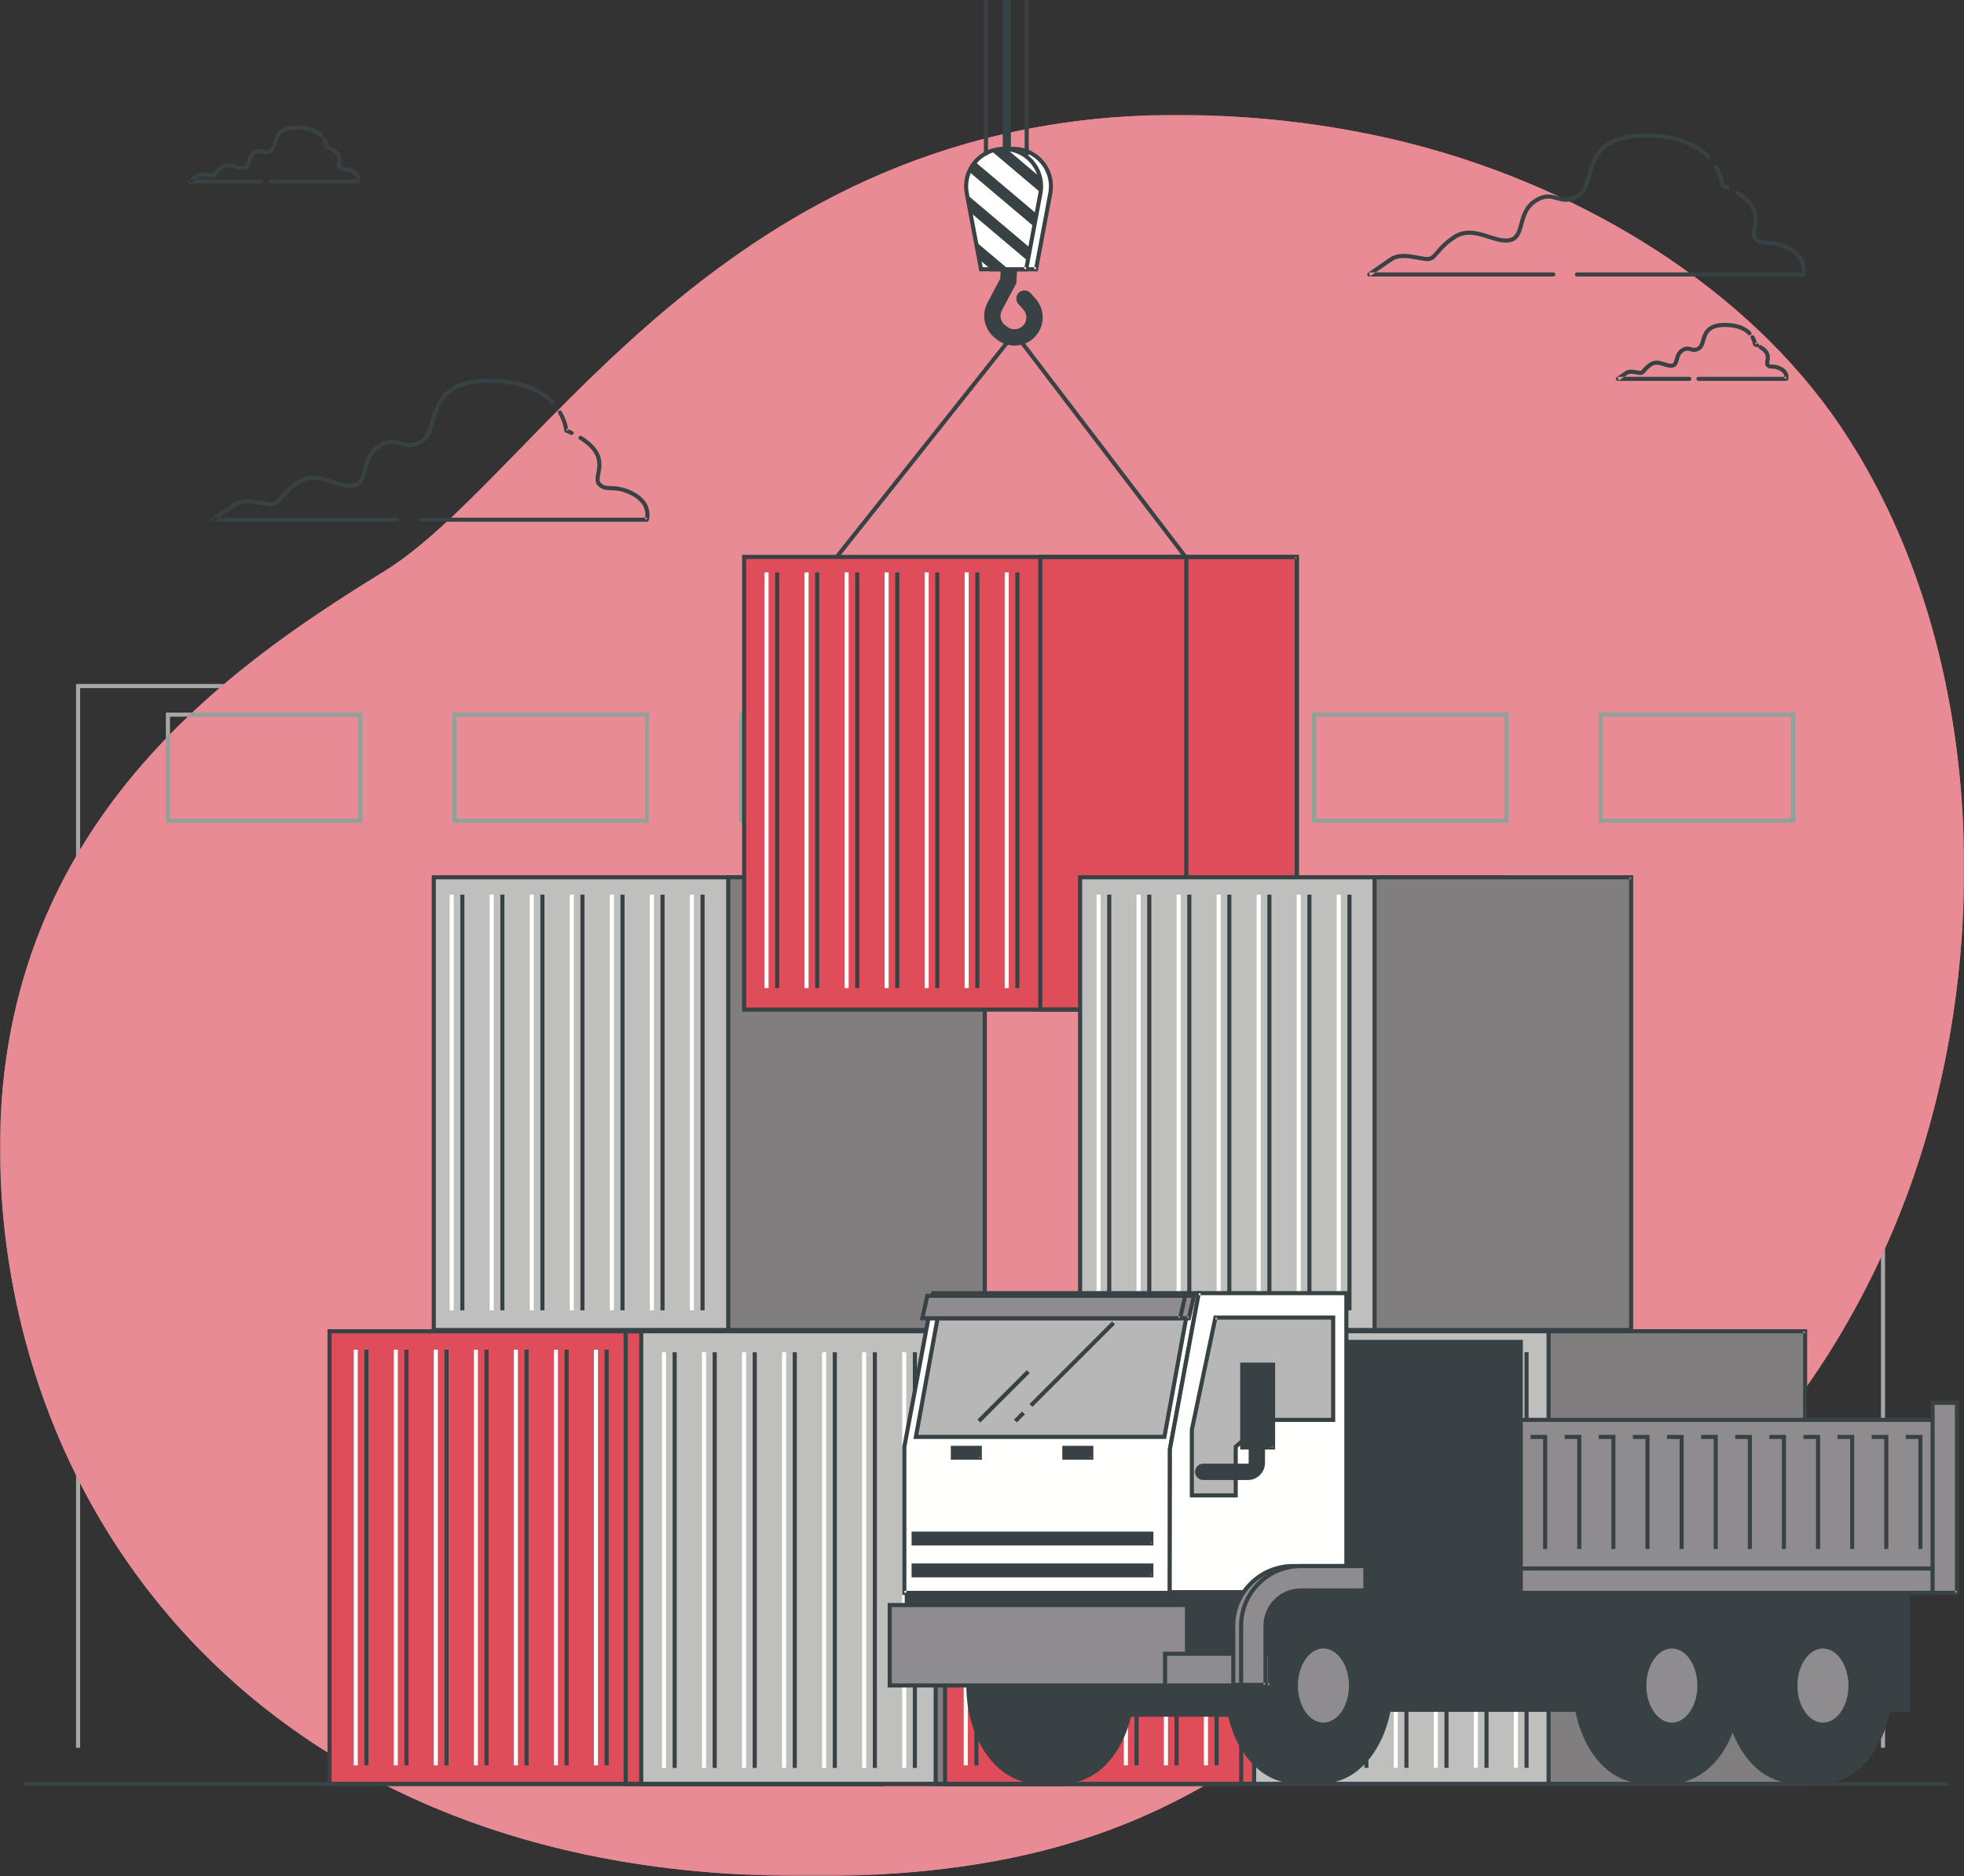 <?xml version="1.0" encoding="UTF-8"?>
<svg xmlns="http://www.w3.org/2000/svg" xmlns:xlink="http://www.w3.org/1999/xlink" width="480.96px" height="459.458px" viewBox="0 0 480.96 459.458" version="1.1">
  <rect x="0" y="0" width="480.96" height="459.458" fill="#333333" stroke="none"/>
  <title>Group</title>
  <defs>
    <polygon id="path-1" points="0 0 480.96 0 480.96 431.325 0 431.325"></polygon>
  </defs>
  <g id="Page-1" stroke="none" stroke-width="1" fill="none" fill-rule="evenodd">
    <g id="5215744" transform="translate(0, -0.82)">
      <g id="Group" transform="translate(0, 0.82)">
        <g id="Group-4" transform="translate(0, 28.133)">
          <mask id="mask-2" fill="white">
            <use xlink:href="#path-1"></use>
          </mask>
          <g id="Clip-2"></g>
          <path d="M455.687,84.177 C454.103,81.49 452.441,78.854 450.7,76.274 C427.516,41.928 387.629,18.437 348.388,7.816 C331.204,3.166 313.458,0.727 295.676,0.124 C179.062,-3.829 132.614,88.079 94.072,111.797 C55.53,135.516 -3.765,176.034 0.188,261.024 C4.141,346.015 65.413,426.063 184.004,431.004 C302.594,435.945 310.5,382.58 376.713,362.814 C420.533,349.734 451.666,305.555 466.911,264.726 C487.686,209.084 486.708,136.811 455.687,84.177" id="Fill-1" fill="#E98B94" mask="url(#mask-2)"></path>
          <path d="M198.994,431.325 C194.202,431.325 189.208,431.221 184.004,431.004 C148.942,429.543 118.893,421.518 93.852,408.74 L216.047,408.74 L216.047,298.068 L231.848,298.068 L231.848,408.74 L295.646,408.74 C273.502,421.402 245.69,431.325 198.994,431.325 L198.994,431.325 Z M81.117,401.575 C53.64,384.59 33.142,361.43 19.624,335.075 L19.624,179.931 C25.746,169.754 32.927,160.758 40.624,152.755 L40.624,173.367 L88.755,173.367 L88.755,146.367 L47.085,146.367 C49.285,144.297 51.516,142.296 53.76,140.367 L182.642,140.367 L182.642,146.367 L180.971,146.367 L180.971,173.367 L182.642,173.367 L182.642,186.206 L105.731,186.206 L105.731,297.878 L81.117,297.878 L81.117,401.575 L81.117,401.575 Z M111.297,173.367 L158.929,173.367 L158.929,146.367 L110.797,146.367 L110.797,173.367 L111.297,173.367 L111.297,173.367 Z M366.779,366.178 L366.779,297.878 L241.662,297.878 L241.662,219.112 L317.573,219.112 L317.573,140.367 L460.623,140.367 L460.623,279.765 C443.876,315.877 415.184,351.331 376.713,362.814 C373.25,363.848 369.947,364.974 366.779,366.178 L366.779,366.178 Z M391.992,173.367 L439.623,173.367 L439.623,146.367 L391.492,146.367 L391.492,173.367 L391.992,173.367 L391.992,173.367 Z M321.818,173.367 L369.45,173.367 L369.45,146.367 L321.318,146.367 L321.318,173.367 L321.818,173.367 L321.818,173.367 Z M18.624,333.094 C7.5,310.699 1.353,286.074 0.188,261.024 C0.063,258.327 0.001,255.674 -6.47480246e-06,253.066 C-0.008,224.309 7.398,200.89 18.624,181.62 L18.624,333.094 L18.624,333.094 Z M461.624,277.576 L461.624,139.367 L317.573,139.367 L317.573,108.25 L182.642,108.25 L182.642,139.367 L54.931,139.367 C68.309,128.035 82.178,119.117 94.072,111.797 C131.807,88.576 177.101,0 288.424,0 C290.804,0 293.235,0.041 295.676,0.124 C313.458,0.727 331.204,3.166 348.388,7.816 C387.629,18.437 427.516,41.928 450.7,76.274 C452.441,78.854 454.103,81.49 455.687,84.177 C473.045,113.629 480.993,149.231 480.993,184.628 C480.993,212.487 476.061,240.22 466.911,264.726 C465.32,268.985 463.556,273.284 461.624,277.576 L461.624,277.576 Z M392.492,172.367 L438.623,172.367 L438.623,147.367 L392.492,147.367 L392.492,172.367 Z M322.318,172.367 L368.45,172.367 L368.45,147.367 L322.318,147.367 L322.318,172.367 Z M181.971,172.367 L182.642,172.367 L182.642,147.367 L181.971,147.367 L181.971,172.367 Z M111.797,172.367 L157.929,172.367 L157.929,147.367 L111.797,147.367 L111.797,172.367 Z M87.755,172.367 L41.624,172.367 L41.624,151.723 C43.077,150.236 44.546,148.786 46.03,147.367 L87.755,147.367 L87.755,172.367 L87.755,172.367 Z" id="Fill-3" fill="#E98B94" mask="url(#mask-2)"></path>
        </g>
        <path d="M461.624,428 L460.624,428 L460.623,307.898 C460.962,307.167 461.295,306.44 461.624,305.709 L461.624,428 M19.624,428 L18.624,428 L18.624,361.227 C18.953,361.89 19.285,362.549 19.624,363.208 L19.624,428 M18.624,209.753 L18.624,167.5 L54.931,167.5 C54.54,167.832 54.15,168.164 53.76,168.5 L19.624,168.5 L19.624,208.064 C19.288,208.622 18.952,209.189 18.624,209.753" id="Fill-5" fill="#A8A8A9"></path>
        <path d="M19.624,363.208 C19.285,362.549 18.953,361.89 18.624,361.227 L18.624,209.753 C18.952,209.189 19.288,208.622 19.624,208.064 L19.624,363.208 M460.623,307.898 L460.623,168.5 L317.573,168.5 L317.573,167.5 L461.624,167.5 L461.624,305.709 C461.295,306.44 460.962,307.167 460.623,307.898 M182.642,168.5 L53.76,168.5 C54.15,168.164 54.54,167.832 54.931,167.5 L182.642,167.5 L182.642,168.5" id="Fill-6" fill="#E98B94"></path>
        <path d="M391.492,201.5 L439.623,201.5 L439.623,174.5 L391.492,174.5 L391.492,201.5 Z M392.492,200.5 L438.623,200.5 L438.623,175.5 L392.492,175.5 L392.492,200.5 Z" id="Fill-7" fill="#8DA298"></path>
        <path d="M321.318,201.5 L369.45,201.5 L369.45,174.5 L321.318,174.5 L321.318,201.5 Z M322.318,200.5 L368.45,200.5 L368.45,175.5 L322.318,175.5 L322.318,200.5 Z" id="Fill-8" fill="#8DA298"></path>
        <polyline id="Fill-9" fill="#8DA298" points="182.642 201.5 180.971 201.5 180.971 174.5 182.642 174.5 182.642 175.5 181.971 175.5 181.971 200.5 182.642 200.5 182.642 201.5"></polyline>
        <path d="M110.797,201.5 L158.929,201.5 L158.929,174.5 L110.797,174.5 L110.797,201.5 Z M111.797,200.5 L157.929,200.5 L157.929,175.5 L111.797,175.5 L111.797,200.5 Z" id="Fill-10" fill="#8DA298"></path>
        <path d="M40.624,180.888 L40.624,174.5 L47.085,174.5 C46.733,174.831 46.381,175.165 46.03,175.5 L41.624,175.5 L41.624,179.856 C41.29,180.197 40.955,180.543 40.624,180.888" id="Fill-11" fill="#A8A8A9"></path>
        <path d="M88.755,201.5 L40.624,201.5 L40.624,180.888 C40.955,180.543 41.29,180.197 41.624,179.856 L41.624,200.5 L87.755,200.5 L87.755,175.5 L46.03,175.5 C46.381,175.165 46.733,174.831 47.085,174.5 L88.755,174.5 L88.755,201.5" id="Fill-12" fill="#8DA298"></path>
        <path d="M418.744,38.104 C416.104,35.36 411.532,32.879 403.775,32.694 C403.481,32.687 403.192,32.683 402.909,32.683 C398.798,32.683 395.938,33.432 393.897,34.645 C392.368,35.554 391.314,36.722 390.561,37.974 C389.431,39.854 388.954,41.911 388.436,43.654 C388.179,44.526 387.913,45.319 387.572,45.969 C387.23,46.62 386.824,47.122 386.278,47.47 C385.116,48.207 384.241,48.415 383.464,48.418 C382.769,48.418 382.128,48.24 381.434,48.041 C380.742,47.844 379.997,47.626 379.13,47.626 C378.156,47.623 377.058,47.913 375.779,48.73 C374.544,49.514 373.745,50.513 373.203,51.551 C372.391,53.108 372.124,54.749 371.709,56.005 C371.505,56.634 371.268,57.159 370.951,57.541 C370.633,57.922 370.25,58.183 369.64,58.322 C369.357,58.385 369.061,58.414 368.75,58.414 C367.543,58.418 366.123,57.958 364.605,57.471 C363.086,56.987 361.464,56.482 359.785,56.48 C358.544,56.478 357.267,56.767 356.043,57.549 C353.679,59.05 352.466,60.478 351.624,61.48 C351.205,61.98 350.876,62.363 350.573,62.593 C350.267,62.822 350.016,62.924 349.591,62.929 C348.977,62.932 348.051,62.753 347.022,62.564 C345.989,62.377 344.843,62.183 343.713,62.183 C342.584,62.183 341.453,62.376 340.496,63.013 C337.966,64.7 335.026,66.8 335.023,66.802 C334.846,66.928 334.771,67.154 334.838,67.361 C334.904,67.568 335.097,67.709 335.314,67.709 L380.403,67.709 C380.679,67.709 380.903,67.485 380.903,67.209 C380.903,66.933 380.679,66.709 380.403,66.709 L335.314,66.709 L335.314,67.209 L335.605,67.616 C335.606,67.614 336.337,67.092 337.385,66.359 C338.433,65.625 339.796,64.682 341.05,63.845 C341.772,63.363 342.694,63.182 343.713,63.183 C344.728,63.182 345.822,63.362 346.843,63.548 C347.867,63.733 348.807,63.927 349.591,63.929 C350.217,63.935 350.754,63.722 351.182,63.386 C351.829,62.882 352.309,62.173 353.08,61.324 C353.847,60.474 354.888,59.469 356.579,58.392 C357.636,57.722 358.693,57.481 359.785,57.48 C361.258,57.478 362.79,57.939 364.301,58.423 C365.814,58.903 367.3,59.41 368.75,59.414 C369.123,59.414 369.493,59.379 369.857,59.298 C370.938,59.067 371.667,58.409 372.112,57.607 C372.786,56.405 372.999,54.894 373.495,53.437 C373.989,51.977 374.708,50.6 376.316,49.573 C377.478,48.837 378.352,48.628 379.13,48.626 C379.825,48.625 380.465,48.803 381.159,49.002 C381.851,49.199 382.596,49.417 383.464,49.418 C384.437,49.42 385.536,49.131 386.815,48.314 C387.465,47.901 387.947,47.329 388.321,46.68 C388.975,45.542 389.33,44.159 389.744,42.727 C390.361,40.575 391.092,38.334 392.905,36.632 C394.716,34.931 397.663,33.686 402.909,33.683 C403.183,33.683 403.464,33.686 403.751,33.693 C411.311,33.882 415.573,36.261 418.024,38.798 C418.216,38.997 418.533,39.003 418.731,38.811 C418.93,38.619 418.936,38.303 418.744,38.104" id="Fill-13" fill="#384144"></path>
        <path d="M423.343,45.519 C422.926,45.318 422.485,45.115 422.019,44.913 L421.821,45.372 L422.32,45.337 C422.315,45.287 422.161,43.187 420.706,40.692 C420.567,40.453 420.26,40.373 420.022,40.512 C419.783,40.651 419.703,40.957 419.842,41.196 C420.516,42.35 420.887,43.414 421.089,44.185 C421.19,44.571 421.249,44.883 421.282,45.095 C421.299,45.201 421.309,45.283 421.315,45.336 L421.321,45.394 L421.322,45.408 C421.335,45.594 421.451,45.757 421.622,45.831 C422.075,46.027 422.503,46.224 422.908,46.42 C423.156,46.54 423.455,46.436 423.576,46.187 C423.696,45.938 423.592,45.639 423.343,45.519" id="Fill-14" fill="#384144"></path>
        <path d="M386.178,67.709 L441.557,67.709 C441.773,67.709 441.963,67.572 442.031,67.367 C442.043,67.331 442.214,66.811 442.214,66.018 C442.214,65.292 442.068,64.333 441.514,63.337 C440.961,62.341 440.002,61.323 438.437,60.47 C436.053,59.164 434.241,59.043 432.916,58.993 C432.254,58.968 431.722,58.95 431.302,58.833 C430.882,58.714 430.557,58.529 430.19,58.078 C430.053,57.906 429.991,57.692 429.989,57.349 C429.987,56.952 430.089,56.422 430.202,55.809 C430.313,55.195 430.43,54.494 430.43,53.727 C430.432,52.69 430.207,51.526 429.476,50.337 C428.746,49.147 427.527,47.939 425.577,46.735 C425.342,46.59 425.033,46.663 424.888,46.898 C424.743,47.133 424.816,47.441 425.051,47.586 C426.908,48.732 427.997,49.839 428.624,50.86 C429.249,51.883 429.428,52.827 429.43,53.727 C429.43,54.391 429.327,55.028 429.218,55.63 C429.11,56.234 428.991,56.799 428.989,57.349 C428.987,57.814 429.086,58.301 429.409,58.703 C429.882,59.301 430.449,59.642 431.039,59.798 C431.927,60.032 432.818,59.946 433.905,60.057 C434.991,60.164 436.284,60.437 437.958,61.348 C439.382,62.127 440.182,63.003 440.64,63.823 C441.096,64.644 441.214,65.423 441.214,66.018 C441.214,66.342 441.179,66.609 441.144,66.791 C441.127,66.881 441.11,66.951 441.098,66.996 L441.085,67.043 L441.082,67.052 L441.185,67.085 L441.083,67.051 L441.082,67.052 L441.185,67.085 L441.083,67.051 L441.557,67.209 L441.557,66.709 L386.178,66.709 C385.902,66.709 385.678,66.933 385.678,67.209 C385.678,67.485 385.902,67.709 386.178,67.709" id="Fill-15" fill="#384144"></path>
        <path d="M135.594,98.16 C132.954,95.417 128.381,92.935 120.625,92.75 C120.33,92.743 120.041,92.74 119.758,92.74 C115.648,92.74 112.787,93.489 110.747,94.702 C109.217,95.61 108.163,96.779 107.41,98.031 C106.28,99.91 105.804,101.968 105.286,103.711 C105.029,104.583 104.762,105.376 104.421,106.025 C104.079,106.677 103.673,107.179 103.128,107.527 C101.965,108.263 101.091,108.472 100.314,108.474 C99.619,108.475 98.978,108.297 98.284,108.097 C97.592,107.901 96.847,107.683 95.98,107.682 C95.007,107.68 93.908,107.969 92.629,108.786 C91.395,109.57 90.595,110.569 90.053,111.607 C89.241,113.165 88.974,114.805 88.559,116.061 C88.355,116.69 88.118,117.215 87.802,117.597 C87.483,117.978 87.1,118.239 86.49,118.378 C86.207,118.441 85.911,118.47 85.601,118.47 C84.393,118.474 82.973,118.014 81.455,117.527 C79.936,117.043 78.314,116.538 76.635,116.536 C75.393,116.534 74.117,116.823 72.892,117.605 C70.529,119.106 69.316,120.535 68.474,121.536 C68.055,122.036 67.726,122.42 67.423,122.649 C67.117,122.878 66.866,122.98 66.441,122.986 C65.827,122.988 64.9,122.809 63.872,122.62 C62.839,122.433 61.693,122.24 60.563,122.239 C59.435,122.239 58.304,122.433 57.346,123.07 C54.816,124.756 51.876,126.857 51.874,126.858 C51.697,126.985 51.622,127.211 51.688,127.418 C51.754,127.625 51.947,127.765 52.164,127.765 L97.253,127.765 C97.529,127.765 97.753,127.541 97.753,127.265 C97.753,126.989 97.529,126.765 97.253,126.765 L52.164,126.765 L52.164,127.265 L52.455,127.672 C52.456,127.671 53.187,127.149 54.236,126.415 C55.283,125.682 56.646,124.738 57.9,123.902 C58.622,123.419 59.544,123.239 60.563,123.239 C61.578,123.238 62.672,123.418 63.693,123.604 C64.717,123.789 65.657,123.983 66.441,123.986 C67.067,123.991 67.604,123.778 68.032,123.443 C68.678,122.938 69.159,122.23 69.93,121.38 C70.697,120.53 71.738,119.526 73.429,118.448 C74.486,117.778 75.542,117.537 76.635,117.536 C78.108,117.534 79.64,117.995 81.151,118.479 C82.664,118.959 84.15,119.466 85.601,119.47 C85.973,119.47 86.343,119.435 86.707,119.354 C87.788,119.123 88.517,118.465 88.962,117.663 C89.636,116.461 89.849,114.95 90.345,113.493 C90.84,112.033 91.559,110.657 93.166,109.63 C94.328,108.893 95.202,108.685 95.98,108.682 C96.675,108.682 97.315,108.86 98.01,109.059 C98.701,109.256 99.446,109.473 100.314,109.474 C101.287,109.477 102.385,109.187 103.664,108.37 C104.314,107.957 104.797,107.386 105.171,106.737 C105.825,105.598 106.18,104.216 106.594,102.784 C107.211,100.632 107.942,98.391 109.755,96.688 C111.566,94.988 114.512,93.743 119.758,93.74 C120.033,93.74 120.314,93.743 120.601,93.75 C128.161,93.939 132.423,96.317 134.874,98.854 C135.066,99.053 135.382,99.059 135.581,98.867 C135.78,98.675 135.786,98.359 135.594,98.16" id="Fill-16" fill="#384144"></path>
        <path d="M140.193,105.576 C139.776,105.374 139.335,105.172 138.869,104.97 L138.67,105.428 L139.169,105.393 C139.165,105.344 139.011,103.244 137.555,100.748 C137.416,100.51 137.11,100.429 136.871,100.568 C136.633,100.708 136.553,101.014 136.692,101.252 C137.366,102.406 137.737,103.471 137.939,104.242 C138.04,104.627 138.099,104.939 138.132,105.151 C138.148,105.257 138.159,105.339 138.165,105.392 L138.17,105.45 L138.172,105.464 C138.185,105.65 138.3,105.813 138.472,105.887 C138.925,106.084 139.353,106.28 139.757,106.476 C140.005,106.596 140.304,106.493 140.425,106.244 C140.545,105.996 140.442,105.697 140.193,105.576" id="Fill-17" fill="#384144"></path>
        <path d="M103.028,127.765 L158.407,127.765 C158.623,127.765 158.813,127.628 158.882,127.423 C158.893,127.387 159.064,126.867 159.064,126.074 C159.065,125.349 158.918,124.389 158.364,123.393 C157.811,122.397 156.852,121.379 155.287,120.527 C152.902,119.22 151.09,119.099 149.766,119.049 C149.104,119.024 148.572,119.006 148.152,118.889 C147.732,118.77 147.407,118.585 147.04,118.134 C146.903,117.962 146.841,117.748 146.839,117.405 C146.837,117.009 146.939,116.478 147.052,115.865 C147.163,115.251 147.28,114.551 147.28,113.784 C147.282,112.747 147.057,111.582 146.326,110.394 C145.596,109.204 144.377,107.995 142.427,106.792 C142.192,106.647 141.884,106.72 141.739,106.955 C141.594,107.19 141.667,107.498 141.902,107.643 C143.758,108.789 144.847,109.895 145.474,110.916 C146.099,111.939 146.278,112.884 146.28,113.784 C146.28,114.448 146.177,115.085 146.068,115.687 C145.96,116.29 145.841,116.855 145.839,117.405 C145.837,117.87 145.936,118.357 146.259,118.759 C146.732,119.357 147.299,119.698 147.889,119.854 C148.777,120.088 149.668,120.002 150.755,120.113 C151.841,120.22 153.134,120.494 154.808,121.405 C156.232,122.183 157.032,123.059 157.49,123.88 C157.947,124.701 158.064,125.48 158.064,126.074 C158.064,126.398 158.029,126.665 157.994,126.847 C157.977,126.938 157.96,127.008 157.949,127.052 L157.935,127.1 L157.932,127.109 L158.035,127.141 L157.933,127.107 L157.932,127.109 L158.035,127.141 L157.933,127.107 L158.407,127.265 L158.407,126.765 L103.028,126.765 C102.752,126.765 102.528,126.989 102.528,127.265 C102.528,127.541 102.752,127.765 103.028,127.765" id="Fill-18" fill="#384144"></path>
        <path d="M79.052,32.913 C77.97,31.784 76.1,30.79 73.029,30.719 C72.912,30.716 72.798,30.715 72.685,30.715 C71.054,30.715 69.885,31.012 69.03,31.52 C68.39,31.899 67.942,32.396 67.629,32.917 C67.16,33.7 66.972,34.529 66.773,35.193 C66.676,35.526 66.576,35.816 66.46,36.037 C66.343,36.259 66.219,36.404 66.065,36.503 C65.649,36.764 65.378,36.821 65.136,36.823 C64.919,36.824 64.703,36.767 64.432,36.689 C64.164,36.613 63.843,36.516 63.454,36.516 C63.016,36.513 62.521,36.65 61.989,36.992 C61.461,37.326 61.111,37.764 60.882,38.203 C60.54,38.864 60.435,39.525 60.283,39.979 C60.209,40.207 60.128,40.375 60.043,40.476 C59.956,40.576 59.88,40.632 59.704,40.675 C59.618,40.694 59.526,40.704 59.425,40.704 C59.031,40.708 58.499,40.543 57.909,40.352 C57.316,40.164 56.659,39.954 55.944,39.952 C55.417,39.951 54.854,40.078 54.327,40.415 C53.377,41.017 52.87,41.611 52.542,42.003 C52.38,42.198 52.26,42.332 52.182,42.389 C52.1,42.445 52.09,42.451 51.987,42.456 C51.8,42.459 51.445,42.394 51.044,42.319 C50.64,42.247 50.179,42.167 49.705,42.167 C49.234,42.167 48.731,42.246 48.287,42.54 C47.299,43.199 46.156,44.015 46.154,44.017 C45.977,44.143 45.902,44.369 45.969,44.576 C46.035,44.783 46.227,44.924 46.445,44.924 L63.948,44.924 C64.224,44.924 64.448,44.7 64.448,44.424 C64.448,44.147 64.224,43.924 63.948,43.924 L46.445,43.924 L46.445,44.424 L46.735,44.83 C46.736,44.83 47.019,44.628 47.424,44.344 C47.83,44.06 48.358,43.695 48.841,43.372 C49.049,43.232 49.343,43.166 49.705,43.167 C50.064,43.166 50.473,43.231 50.866,43.303 C51.262,43.374 51.631,43.454 51.987,43.456 C52.292,43.462 52.587,43.345 52.791,43.182 C53.1,42.937 53.279,42.659 53.569,42.344 C53.854,42.028 54.232,41.662 54.864,41.259 C55.223,41.033 55.566,40.954 55.944,40.952 C56.453,40.95 57.021,41.116 57.605,41.304 C58.19,41.488 58.788,41.7 59.425,41.704 C59.588,41.704 59.754,41.688 59.92,41.651 L59.921,41.651 C60.424,41.549 60.799,41.212 60.996,40.848 C61.296,40.301 61.371,39.709 61.557,39.175 C61.741,38.638 61.978,38.188 62.526,37.836 C62.941,37.574 63.212,37.518 63.454,37.516 C63.671,37.515 63.887,37.572 64.158,37.65 C64.425,37.726 64.747,37.823 65.136,37.823 C65.574,37.826 66.069,37.689 66.601,37.347 L66.602,37.347 C66.904,37.155 67.125,36.89 67.287,36.608 C67.57,36.111 67.707,35.556 67.868,35.005 C68.106,34.173 68.377,33.37 69.011,32.777 C69.643,32.184 70.693,31.718 72.685,31.715 C72.789,31.715 72.896,31.716 73.004,31.719 C75.879,31.794 77.439,32.685 78.332,33.607 C78.523,33.806 78.84,33.812 79.039,33.62 C79.238,33.429 79.244,33.112 79.052,32.913" id="Fill-19" fill="#384144"></path>
        <path d="M80.75,35.728 C80.584,35.648 80.41,35.568 80.226,35.488 L80.026,35.947 L80.525,35.911 C80.521,35.861 80.455,35.002 79.858,33.976 C79.719,33.737 79.412,33.657 79.174,33.796 C78.935,33.935 78.855,34.241 78.994,34.48 C79.239,34.899 79.374,35.286 79.446,35.564 C79.483,35.702 79.504,35.813 79.515,35.886 L79.526,35.967 L79.528,35.983 L79.557,35.98 L79.528,35.982 L79.528,35.983 L79.557,35.98 L79.528,35.982 C79.541,36.169 79.656,36.33 79.827,36.405 C79.999,36.48 80.162,36.555 80.315,36.629 C80.564,36.749 80.863,36.645 80.983,36.396 C81.103,36.147 80.999,35.848 80.75,35.728" id="Fill-20" fill="#384144"></path>
        <path d="M66.19,44.924 L87.688,44.924 C87.904,44.924 88.094,44.787 88.162,44.582 C88.174,44.545 88.248,44.314 88.249,43.961 C88.249,43.639 88.184,43.211 87.938,42.772 C87.695,42.331 87.274,41.893 86.623,41.539 C85.651,41.003 84.867,40.946 84.346,40.928 C84.085,40.92 83.898,40.909 83.787,40.877 C83.676,40.842 83.624,40.818 83.514,40.688 L83.511,40.68 L83.503,40.596 C83.501,40.489 83.536,40.294 83.581,40.053 C83.624,39.811 83.674,39.519 83.674,39.19 C83.676,38.746 83.575,38.226 83.259,37.714 C82.944,37.201 82.431,36.7 81.645,36.215 C81.41,36.07 81.102,36.143 80.957,36.378 C80.812,36.613 80.885,36.921 81.12,37.066 C81.812,37.494 82.195,37.892 82.406,38.237 C82.617,38.583 82.673,38.883 82.674,39.19 C82.675,39.416 82.639,39.644 82.597,39.874 C82.556,40.106 82.505,40.335 82.503,40.596 C82.501,40.814 82.551,41.086 82.733,41.312 C82.949,41.59 83.243,41.77 83.524,41.842 C83.948,41.949 84.295,41.908 84.687,41.952 C85.08,41.991 85.53,42.084 86.144,42.417 C86.654,42.697 86.916,42.993 87.065,43.258 C87.212,43.523 87.249,43.77 87.249,43.961 C87.249,44.065 87.238,44.15 87.227,44.204 L87.214,44.262 L87.212,44.271 L87.408,44.33 L87.214,44.265 L87.212,44.271 L87.408,44.33 L87.214,44.265 L87.688,44.424 L87.688,43.924 L66.19,43.924 C65.914,43.924 65.69,44.147 65.69,44.424 C65.69,44.7 65.914,44.924 66.19,44.924" id="Fill-21" fill="#384144"></path>
        <path d="M428.793,81.272 C427.71,80.144 425.84,79.149 422.77,79.079 C422.652,79.076 422.538,79.074 422.425,79.074 C420.794,79.074 419.625,79.371 418.771,79.879 C418.131,80.258 417.683,80.755 417.37,81.276 C416.9,82.059 416.713,82.888 416.514,83.552 C416.416,83.885 416.317,84.175 416.201,84.395 C416.084,84.618 415.96,84.763 415.805,84.862 C415.39,85.123 415.119,85.18 414.877,85.182 C414.66,85.183 414.444,85.126 414.173,85.048 C413.906,84.972 413.585,84.876 413.195,84.875 C412.757,84.872 412.262,85.009 411.73,85.351 C411.202,85.686 410.852,86.123 410.623,86.563 C410.281,87.223 410.176,87.884 410.023,88.339 C409.95,88.566 409.869,88.734 409.784,88.835 C409.697,88.935 409.622,88.991 409.445,89.034 C409.359,89.053 409.267,89.063 409.166,89.063 C408.771,89.067 408.24,88.902 407.649,88.711 C407.057,88.524 406.4,88.314 405.685,88.312 C405.158,88.31 404.595,88.437 404.068,88.775 C403.118,89.377 402.611,89.971 402.283,90.362 C402.121,90.557 402.001,90.691 401.923,90.748 C401.842,90.804 401.831,90.81 401.728,90.816 C401.541,90.818 401.186,90.753 400.785,90.679 C400.381,90.606 399.92,90.526 399.446,90.526 C398.975,90.526 398.471,90.605 398.028,90.9 C397.039,91.558 395.898,92.375 395.895,92.376 C395.718,92.503 395.644,92.729 395.71,92.936 C395.776,93.143 395.969,93.283 396.186,93.283 L413.689,93.283 C413.965,93.283 414.189,93.059 414.189,92.783 C414.189,92.507 413.965,92.283 413.689,92.283 L396.186,92.283 L396.186,92.783 L396.477,93.19 C396.478,93.189 396.76,92.987 397.165,92.703 C397.571,92.419 398.098,92.054 398.582,91.732 L398.583,91.732 C398.79,91.591 399.084,91.525 399.446,91.526 C399.805,91.525 400.214,91.591 400.606,91.663 C401.002,91.733 401.372,91.813 401.728,91.816 C402.033,91.821 402.328,91.705 402.532,91.542 C402.841,91.296 403.021,91.018 403.31,90.703 C403.595,90.387 403.973,90.021 404.605,89.618 C404.964,89.392 405.307,89.314 405.685,89.312 C406.194,89.31 406.761,89.475 407.345,89.664 C407.931,89.847 408.528,90.059 409.166,90.063 C409.329,90.063 409.496,90.047 409.662,90.01 C410.165,89.908 410.54,89.571 410.737,89.207 C411.037,88.66 411.112,88.068 411.298,87.534 C411.482,86.997 411.719,86.548 412.267,86.195 C412.682,85.934 412.953,85.877 413.195,85.875 C413.412,85.874 413.629,85.931 413.899,86.009 C414.167,86.085 414.488,86.182 414.877,86.182 C415.315,86.185 415.81,86.048 416.342,85.706 C416.645,85.514 416.865,85.249 417.028,84.966 C417.311,84.47 417.448,83.915 417.609,83.364 C417.846,82.532 418.117,81.73 418.752,81.136 C419.384,80.544 420.433,80.077 422.425,80.074 C422.529,80.074 422.636,80.076 422.745,80.078 C425.62,80.153 427.179,81.044 428.073,81.966 C428.265,82.165 428.581,82.171 428.78,81.979 C428.979,81.787 428.985,81.471 428.793,81.272" id="Fill-22" fill="#384144"></path>
        <path d="M430.492,84.088 C430.326,84.008 430.151,83.927 429.965,83.847 L429.767,84.306 L430.266,84.271 C430.262,84.221 430.197,83.361 429.598,82.334 C429.459,82.096 429.153,82.016 428.914,82.155 C428.676,82.294 428.596,82.601 428.735,82.839 C428.98,83.258 429.115,83.645 429.187,83.922 C429.224,84.061 429.244,84.172 429.256,84.245 L429.267,84.325 L429.268,84.342 L429.299,84.339 L429.268,84.341 L429.268,84.342 L429.299,84.339 L429.268,84.341 C429.281,84.527 429.398,84.691 429.569,84.765 C429.741,84.839 429.903,84.914 430.056,84.988 C430.304,85.108 430.603,85.004 430.724,84.756 C430.844,84.507 430.741,84.208 430.492,84.088" id="Fill-23" fill="#384144"></path>
        <path d="M415.931,93.283 L437.429,93.283 C437.645,93.283 437.835,93.146 437.904,92.941 C437.915,92.905 437.99,92.673 437.99,92.321 C437.991,91.999 437.925,91.571 437.679,91.131 C437.436,90.691 437.015,90.252 436.364,89.899 C435.392,89.363 434.608,89.305 434.087,89.288 C433.826,89.279 433.639,89.269 433.529,89.236 C433.418,89.201 433.365,89.177 433.255,89.047 L433.252,89.039 L433.244,88.955 C433.242,88.848 433.277,88.653 433.322,88.412 C433.365,88.17 433.415,87.878 433.415,87.549 C433.417,87.105 433.316,86.586 433,86.073 C432.685,85.56 432.172,85.06 431.386,84.575 C431.151,84.43 430.843,84.503 430.698,84.738 C430.553,84.973 430.626,85.281 430.861,85.426 C431.553,85.853 431.936,86.251 432.147,86.596 C432.358,86.942 432.413,87.242 432.415,87.549 C432.416,87.776 432.38,88.003 432.338,88.233 C432.297,88.465 432.246,88.694 432.244,88.955 C432.242,89.173 432.292,89.446 432.474,89.672 C432.69,89.949 432.984,90.129 433.266,90.201 C433.69,90.309 434.036,90.268 434.429,90.311 C434.821,90.351 435.27,90.443 435.885,90.776 C436.395,91.056 436.657,91.353 436.806,91.617 C436.953,91.883 436.99,92.13 436.99,92.321 C436.99,92.424 436.979,92.509 436.968,92.564 L436.955,92.622 L436.953,92.631 L437.149,92.69 L436.955,92.625 L436.953,92.631 L437.149,92.69 L436.955,92.625 L437.429,92.783 L437.429,92.283 L415.931,92.283 C415.655,92.283 415.431,92.507 415.431,92.783 C415.431,93.059 415.655,93.283 415.931,93.283" id="Fill-24" fill="#384144"></path>
        <polygon id="Fill-25" fill="#BFBFBE" points="106.231 325.701 209.751 325.701 209.751 214.839 106.231 214.839"></polygon>
        <polyline id="Fill-26" fill="#384144" points="209.751 214.839 209.751 214.339 105.731 214.339 105.731 326.201 210.25 326.201 210.25 214.339 209.751 214.339 209.751 214.839 209.25 214.839 209.25 325.201 106.731 325.201 106.731 215.339 209.751 215.339 209.751 214.839 209.25 214.839 209.751 214.839"></polyline>
        <polygon id="Fill-27" fill="#384144" points="112.724 320.883 113.724 320.883 113.724 219.089 112.724 219.089"></polygon>
        <polygon id="Fill-28" fill="#FFFFFE" points="110.11 320.883 111.11 320.883 111.11 219.089 110.11 219.089"></polygon>
        <polygon id="Fill-29" fill="#384144" points="122.528 320.883 123.528 320.883 123.528 219.089 122.528 219.089"></polygon>
        <polygon id="Fill-30" fill="#FFFFFE" points="119.914 320.883 120.914 320.883 120.914 219.089 119.914 219.089"></polygon>
        <polygon id="Fill-31" fill="#384144" points="132.332 320.883 133.332 320.883 133.332 219.089 132.332 219.089"></polygon>
        <polygon id="Fill-32" fill="#FFFFFE" points="129.718 320.883 130.718 320.883 130.718 219.089 129.718 219.089"></polygon>
        <polygon id="Fill-33" fill="#384144" points="142.136 320.883 143.136 320.883 143.136 219.089 142.136 219.089"></polygon>
        <polygon id="Fill-34" fill="#FFFFFE" points="139.522 320.883 140.522 320.883 140.522 219.089 139.522 219.089"></polygon>
        <polygon id="Fill-35" fill="#384144" points="151.94 320.883 152.94 320.883 152.94 219.089 151.94 219.089"></polygon>
        <polygon id="Fill-36" fill="#FFFFFE" points="149.326 320.883 150.326 320.883 150.326 219.089 149.326 219.089"></polygon>
        <polygon id="Fill-37" fill="#384144" points="161.744 320.883 162.744 320.883 162.744 219.089 161.744 219.089"></polygon>
        <polygon id="Fill-38" fill="#FFFFFE" points="159.13 320.883 160.13 320.883 160.13 219.089 159.13 219.089"></polygon>
        <polygon id="Fill-39" fill="#384144" points="171.548 320.883 172.548 320.883 172.548 219.089 171.548 219.089"></polygon>
        <polygon id="Fill-40" fill="#FFFFFE" points="168.934 320.883 169.934 320.883 169.934 219.089 168.934 219.089"></polygon>
        <polygon id="Fill-41" fill="#817E7F" points="178.339 325.701 241.162 325.701 241.162 214.839 178.339 214.839"></polygon>
        <polyline id="Fill-42" fill="#384144" points="241.162 214.839 241.162 214.339 177.839 214.339 177.839 326.201 241.662 326.201 241.662 214.339 241.162 214.339 241.162 214.839 240.662 214.839 240.662 325.201 178.839 325.201 178.839 215.339 241.162 215.339 241.162 214.839 240.662 214.839 241.162 214.839"></polyline>
        <polygon id="Fill-43" fill="#DE4D59" points="81.117 436.873 184.636 436.873 184.636 326.011 81.117 326.011"></polygon>
        <polygon id="Fill-44" fill="#7BC29E" points="153.225 436.873 216.047 436.873 216.047 326.011 153.225 326.011"></polygon>
        <polygon id="Fill-45" fill="#DE4D59" points="153.225 436.873 216.047 436.873 216.047 326.011 153.225 326.011"></polygon>
        <polyline id="Fill-46" fill="#384144" points="216.047 326.011 216.047 325.511 80.203 325.511 80.203 437.373 216.547 437.373 216.547 325.511 216.047 325.511 216.047 326.011 215.547 326.011 215.547 436.373 81.203 436.373 81.203 326.511 216.047 326.511 216.047 326.011 215.547 326.011 216.047 326.011"></polyline>
        <polyline id="Fill-47" fill="#384144" points="216.047 326.011 216.047 325.511 152.725 325.511 152.725 437.373 216.547 437.373 216.547 325.511 216.047 325.511 216.047 326.011 215.547 326.011 215.547 436.373 153.725 436.373 153.725 326.511 216.047 326.511 216.047 326.011 215.547 326.011 216.047 326.011"></polyline>
        <polygon id="Fill-48" fill="#384144" points="89.233 432.316 90.233 432.316 90.233 330.521 89.233 330.521"></polygon>
        <polygon id="Fill-49" fill="#FFFFFE" points="86.619 432.316 87.619 432.316 87.619 330.521 86.619 330.521"></polygon>
        <polygon id="Fill-50" fill="#384144" points="99.037 432.316 100.037 432.316 100.037 330.521 99.037 330.521"></polygon>
        <polygon id="Fill-51" fill="#FFFFFE" points="96.423 432.316 97.423 432.316 97.423 330.521 96.423 330.521"></polygon>
        <polygon id="Fill-52" fill="#384144" points="108.841 432.316 109.841 432.316 109.841 330.521 108.841 330.521"></polygon>
        <polygon id="Fill-53" fill="#FFFFFE" points="106.227 432.316 107.227 432.316 107.227 330.521 106.227 330.521"></polygon>
        <polygon id="Fill-54" fill="#384144" points="118.645 432.316 119.645 432.316 119.645 330.521 118.645 330.521"></polygon>
        <polygon id="Fill-55" fill="#FFFFFE" points="116.031 432.316 117.031 432.316 117.031 330.521 116.031 330.521"></polygon>
        <polygon id="Fill-56" fill="#384144" points="128.449 432.316 129.449 432.316 129.449 330.521 128.449 330.521"></polygon>
        <polygon id="Fill-57" fill="#FFFFFE" points="125.834 432.316 126.834 432.316 126.834 330.521 125.834 330.521"></polygon>
        <polygon id="Fill-58" fill="#384144" points="138.253 432.316 139.253 432.316 139.253 330.521 138.253 330.521"></polygon>
        <polygon id="Fill-59" fill="#FFFFFE" points="135.639 432.316 136.639 432.316 136.639 330.521 135.639 330.521"></polygon>
        <polygon id="Fill-60" fill="#384144" points="148.057 432.316 149.057 432.316 149.057 330.521 148.057 330.521"></polygon>
        <polygon id="Fill-61" fill="#FFFFFE" points="145.443 432.316 146.443 432.316 146.443 330.521 145.443 330.521"></polygon>
        <polygon id="Fill-62" fill="#BFBFBE" points="157.031 436.873 260.55 436.873 260.55 326.011 157.031 326.011"></polygon>
        <polyline id="Fill-63" fill="#384144" points="260.55 326.011 260.55 325.511 156.531 325.511 156.531 437.373 261.05 437.373 261.05 325.511 260.55 325.511 260.55 326.011 260.05 326.011 260.05 436.373 157.531 436.373 157.531 326.511 260.55 326.511 260.55 326.011 260.05 326.011 260.55 326.011"></polyline>
        <polygon id="Fill-64" fill="#817E7F" points="229.139 436.873 291.961 436.873 291.961 326.011 229.139 326.011"></polygon>
        <polyline id="Fill-65" fill="#384144" points="291.961 326.011 291.961 325.511 228.639 325.511 228.639 437.373 292.461 437.373 292.461 325.511 291.961 325.511 291.961 326.011 291.461 326.011 291.461 436.373 229.639 436.373 229.639 326.511 291.961 326.511 291.961 326.011 291.461 326.011 291.961 326.011"></polyline>
        <polygon id="Fill-66" fill="#384144" points="164.72 432.943 165.72 432.943 165.72 331.148 164.72 331.148"></polygon>
        <polygon id="Fill-67" fill="#FFFFFE" points="162.105 432.943 163.105 432.943 163.105 331.148 162.105 331.148"></polygon>
        <polygon id="Fill-68" fill="#384144" points="174.524 432.943 175.524 432.943 175.524 331.148 174.524 331.148"></polygon>
        <polygon id="Fill-69" fill="#FFFFFE" points="171.91 432.943 172.91 432.943 172.91 331.148 171.91 331.148"></polygon>
        <polygon id="Fill-70" fill="#384144" points="184.328 432.943 185.328 432.943 185.328 331.148 184.328 331.148"></polygon>
        <polygon id="Fill-71" fill="#FFFFFE" points="181.713 432.943 182.713 432.943 182.713 331.148 181.713 331.148"></polygon>
        <polygon id="Fill-72" fill="#384144" points="194.132 432.943 195.132 432.943 195.132 331.148 194.132 331.148"></polygon>
        <polygon id="Fill-73" fill="#FFFFFE" points="191.518 432.943 192.518 432.943 192.518 331.148 191.518 331.148"></polygon>
        <polygon id="Fill-74" fill="#384144" points="203.936 432.943 204.936 432.943 204.936 331.148 203.936 331.148"></polygon>
        <polygon id="Fill-75" fill="#FFFFFE" points="201.321 432.943 202.321 432.943 202.321 331.148 201.321 331.148"></polygon>
        <polygon id="Fill-76" fill="#384144" points="213.74 432.943 214.74 432.943 214.74 331.148 213.74 331.148"></polygon>
        <polygon id="Fill-77" fill="#FFFFFE" points="211.125 432.943 212.125 432.943 212.125 331.148 211.125 331.148"></polygon>
        <polygon id="Fill-78" fill="#384144" points="223.544 432.943 224.544 432.943 224.544 331.148 223.544 331.148"></polygon>
        <polygon id="Fill-79" fill="#FFFFFE" points="220.93 432.943 221.93 432.943 221.93 331.148 220.93 331.148"></polygon>
        <polygon id="Fill-80" fill="#DE4D59" points="231.848 436.873 335.368 436.873 335.368 326.011 231.848 326.011"></polygon>
        <polygon id="Fill-81" fill="#7BC29E" points="303.956 436.873 366.779 436.873 366.779 326.011 303.956 326.011"></polygon>
        <polygon id="Fill-82" fill="#DE4D59" points="303.956 436.873 366.779 436.873 366.779 326.011 303.956 326.011"></polygon>
        <polyline id="Fill-83" fill="#384144" points="366.779 326.011 366.779 325.511 230.934 325.511 230.934 437.373 367.279 437.373 367.279 325.511 366.779 325.511 366.779 326.011 366.279 326.011 366.279 436.373 231.934 436.373 231.934 326.511 366.779 326.511 366.779 326.011 366.279 326.011 366.779 326.011"></polyline>
        <polyline id="Fill-84" fill="#384144" points="366.779 326.011 366.779 325.511 303.457 325.511 303.457 437.373 367.279 437.373 367.279 325.511 366.779 325.511 366.779 326.011 366.279 326.011 366.279 436.373 304.457 436.373 304.457 326.511 366.779 326.511 366.779 326.011 366.279 326.011 366.779 326.011"></polyline>
        <polygon id="Fill-85" fill="#384144" points="238.613 432.316 239.613 432.316 239.613 330.521 238.613 330.521"></polygon>
        <polygon id="Fill-86" fill="#FFFFFE" points="235.999 432.316 236.999 432.316 236.999 330.521 235.999 330.521"></polygon>
        <polygon id="Fill-87" fill="#384144" points="248.417 432.316 249.417 432.316 249.417 330.521 248.417 330.521"></polygon>
        <polygon id="Fill-88" fill="#FFFFFE" points="245.802 432.316 246.802 432.316 246.802 330.521 245.802 330.521"></polygon>
        <polygon id="Fill-89" fill="#384144" points="258.22 432.316 259.22 432.316 259.22 330.521 258.22 330.521"></polygon>
        <polygon id="Fill-90" fill="#FFFFFE" points="255.606 432.316 256.606 432.316 256.606 330.521 255.606 330.521"></polygon>
        <polygon id="Fill-91" fill="#384144" points="268.025 432.316 269.025 432.316 269.025 330.521 268.025 330.521"></polygon>
        <polygon id="Fill-92" fill="#FFFFFE" points="265.411 432.316 266.411 432.316 266.411 330.521 265.411 330.521"></polygon>
        <polygon id="Fill-93" fill="#384144" points="277.829 432.316 278.829 432.316 278.829 330.521 277.829 330.521"></polygon>
        <polygon id="Fill-94" fill="#FFFFFE" points="275.214 432.316 276.214 432.316 276.214 330.521 275.214 330.521"></polygon>
        <polygon id="Fill-95" fill="#384144" points="287.632 432.316 288.632 432.316 288.632 330.521 287.632 330.521"></polygon>
        <polygon id="Fill-96" fill="#FFFFFE" points="285.018 432.316 286.018 432.316 286.018 330.521 285.018 330.521"></polygon>
        <polygon id="Fill-97" fill="#384144" points="297.437 432.316 298.437 432.316 298.437 330.521 297.437 330.521"></polygon>
        <polygon id="Fill-98" fill="#FFFFFE" points="294.823 432.316 295.823 432.316 295.823 330.521 294.823 330.521"></polygon>
        <polygon id="Fill-99" fill="#BFBFBE" points="307.122 436.873 410.641 436.873 410.641 326.011 307.122 326.011"></polygon>
        <polyline id="Fill-100" fill="#384144" points="410.641 326.011 410.641 325.511 306.622 325.511 306.622 437.373 411.141 437.373 411.141 325.511 410.641 325.511 410.641 326.011 410.141 326.011 410.141 436.373 307.622 436.373 307.622 326.511 410.641 326.511 410.641 326.011 410.141 326.011 410.641 326.011"></polyline>
        <polygon id="Fill-101" fill="#384144" points="314.507 432.918 315.507 432.918 315.507 331.123 314.507 331.123"></polygon>
        <polygon id="Fill-102" fill="#FFFFFE" points="311.893 432.918 312.893 432.918 312.893 331.123 311.893 331.123"></polygon>
        <polygon id="Fill-103" fill="#384144" points="324.311 432.918 325.311 432.918 325.311 331.123 324.311 331.123"></polygon>
        <polygon id="Fill-104" fill="#FFFFFE" points="321.697 432.918 322.697 432.918 322.697 331.123 321.697 331.123"></polygon>
        <polygon id="Fill-105" fill="#384144" points="334.115 432.918 335.115 432.918 335.115 331.123 334.115 331.123"></polygon>
        <polygon id="Fill-106" fill="#FFFFFE" points="331.5 432.918 332.5 432.918 332.5 331.123 331.5 331.123"></polygon>
        <polygon id="Fill-107" fill="#384144" points="343.919 432.918 344.919 432.918 344.919 331.123 343.919 331.123"></polygon>
        <polygon id="Fill-108" fill="#FFFFFE" points="341.305 432.918 342.305 432.918 342.305 331.123 341.305 331.123"></polygon>
        <polygon id="Fill-109" fill="#384144" points="353.723 432.918 354.723 432.918 354.723 331.123 353.723 331.123"></polygon>
        <polygon id="Fill-110" fill="#FFFFFE" points="351.109 432.918 352.109 432.918 352.109 331.123 351.109 331.123"></polygon>
        <polygon id="Fill-111" fill="#384144" points="363.527 432.918 364.527 432.918 364.527 331.123 363.527 331.123"></polygon>
        <polygon id="Fill-112" fill="#FFFFFE" points="360.913 432.918 361.913 432.918 361.913 331.123 360.913 331.123"></polygon>
        <polygon id="Fill-113" fill="#384144" points="373.332 432.918 374.332 432.918 374.332 331.123 373.332 331.123"></polygon>
        <polygon id="Fill-114" fill="#FFFFFE" points="370.716 432.918 371.716 432.918 371.716 331.123 370.716 331.123"></polygon>
        <polygon id="Fill-115" fill="#817E7F" points="379.23 436.873 442.052 436.873 442.052 326.011 379.23 326.011"></polygon>
        <polyline id="Fill-116" fill="#384144" points="442.052 326.011 442.052 325.511 378.73 325.511 378.73 437.373 442.552 437.373 442.552 325.511 442.052 325.511 442.052 326.011 441.552 326.011 441.552 436.373 379.73 436.373 379.73 326.511 442.052 326.511 442.052 326.011 441.552 326.011 442.052 326.011"></polyline>
        <polygon id="Fill-117" fill="#DE4D59" points="182.642 247.245 286.162 247.245 286.162 136.383 182.642 136.383"></polygon>
        <polygon id="Fill-118" fill="#7BC29E" points="254.75 247.245 317.573 247.245 317.573 136.383 254.75 136.383"></polygon>
        <polygon id="Fill-119" fill="#DE4D59" points="254.75 247.245 317.573 247.245 317.573 136.383 254.75 136.383"></polygon>
        <polyline id="Fill-120" fill="#384144" points="317.573 136.383 317.573 135.883 181.729 135.883 181.729 247.745 318.073 247.745 318.073 135.883 317.573 135.883 317.573 136.383 317.073 136.383 317.073 246.745 182.729 246.745 182.729 136.882 317.573 136.882 317.573 136.383 317.073 136.383 317.573 136.383"></polyline>
        <polyline id="Fill-121" fill="#384144" points="317.573 136.383 317.573 135.883 254.25 135.883 254.25 247.745 318.073 247.745 318.073 135.883 317.573 135.883 317.573 136.383 317.073 136.383 317.073 246.745 255.25 246.745 255.25 136.882 317.573 136.882 317.573 136.383 317.073 136.383 317.573 136.383"></polyline>
        <polygon id="Fill-122" fill="#384144" points="189.823 241.977 190.823 241.977 190.823 140.182 189.823 140.182"></polygon>
        <polygon id="Fill-123" fill="#FFFFFE" points="187.209 241.977 188.209 241.977 188.209 140.182 187.209 140.182"></polygon>
        <polygon id="Fill-124" fill="#384144" points="199.627 241.977 200.627 241.977 200.627 140.182 199.627 140.182"></polygon>
        <polygon id="Fill-125" fill="#FFFFFE" points="197.013 241.977 198.013 241.977 198.013 140.182 197.013 140.182"></polygon>
        <polygon id="Fill-126" fill="#384144" points="209.432 241.977 210.432 241.977 210.432 140.182 209.432 140.182"></polygon>
        <polygon id="Fill-127" fill="#FFFFFE" points="206.817 241.977 207.817 241.977 207.817 140.182 206.817 140.182"></polygon>
        <polygon id="Fill-128" fill="#384144" points="219.235 241.977 220.235 241.977 220.235 140.182 219.235 140.182"></polygon>
        <polygon id="Fill-129" fill="#FFFFFE" points="216.621 241.977 217.621 241.977 217.621 140.182 216.621 140.182"></polygon>
        <polygon id="Fill-130" fill="#384144" points="229.04 241.977 230.04 241.977 230.04 140.182 229.04 140.182"></polygon>
        <polygon id="Fill-131" fill="#FFFFFE" points="226.425 241.977 227.425 241.977 227.425 140.182 226.425 140.182"></polygon>
        <polygon id="Fill-132" fill="#384144" points="238.843 241.977 239.843 241.977 239.843 140.182 238.843 140.182"></polygon>
        <polygon id="Fill-133" fill="#FFFFFE" points="236.229 241.977 237.229 241.977 237.229 140.182 236.229 140.182"></polygon>
        <polygon id="Fill-134" fill="#384144" points="248.647 241.977 249.647 241.977 249.647 140.182 248.647 140.182"></polygon>
        <polygon id="Fill-135" fill="#FFFFFE" points="246.033 241.977 247.033 241.977 247.033 140.182 246.033 140.182"></polygon>
        <polyline id="Fill-136" fill="#384144" points="205.525 136.414 248.462 82.385 290.004 136.799 290.004 245.715 291.004 245.715 291.004 136.461 248.478 80.758 204.742 135.792 205.525 136.414"></polyline>
        <path d="M245.229,63.391 L244.943,68.25 L241.827,74.114 C241.283,75.136 241.019,76.252 241.02,77.349 C241.018,79.467 241.999,81.546 243.799,82.887 L244.314,83.271 C245.539,84.185 246.995,84.64 248.438,84.639 C250.074,84.64 251.714,84.055 253.012,82.906 C254.551,81.546 255.344,79.635 255.341,77.735 C255.343,76.099 254.755,74.439 253.576,73.126 L252.377,71.789 C251.639,70.967 250.375,70.899 249.552,71.637 C248.73,72.374 248.662,73.639 249.4,74.461 L250.599,75.797 C251.1,76.358 251.339,77.039 251.341,77.735 C251.339,78.545 251.014,79.332 250.362,79.91 C249.813,80.396 249.131,80.638 248.438,80.639 C247.827,80.638 247.223,80.45 246.705,80.064 L246.189,79.68 C245.43,79.114 245.021,78.245 245.02,77.349 C245.02,76.887 245.129,76.426 245.359,75.99 L248.884,69.356 L249.222,63.626 C249.287,62.523 248.445,61.577 247.343,61.512 C246.24,61.447 245.293,62.288 245.229,63.391" id="Fill-137" fill="#384144"></path>
        <path d="M253.715,65.942 L242.657,65.942 L239.166,47.321 C238.106,41.673 242.439,36.452 248.186,36.452 C253.933,36.452 258.266,41.673 257.207,47.321 L253.715,65.942" id="Fill-138" fill="#FFFFFE"></path>
        <path d="M253.715,65.942 L253.715,65.442 L243.072,65.442 L239.657,47.229 C239.555,46.683 239.506,46.142 239.506,45.61 C239.505,43.272 240.455,41.108 242.016,39.527 C243.579,37.946 245.743,36.952 248.186,36.952 C250.629,36.952 252.793,37.946 254.356,39.526 C255.917,41.108 256.867,43.272 256.867,45.61 C256.867,46.141 256.818,46.683 256.715,47.229 L253.224,65.849 L253.715,65.942 L253.715,65.442 L253.715,65.942 L254.207,66.034 L257.698,47.413 C257.812,46.806 257.867,46.203 257.867,45.61 C257.867,40.388 253.628,35.954 248.186,35.952 C242.744,35.954 238.506,40.388 238.506,45.61 C238.506,46.203 238.56,46.806 238.674,47.413 L242.242,66.442 L254.13,66.442 L254.207,66.034 L253.715,65.942" id="Fill-139" fill="#384144"></path>
        <path d="M251.299,65.942 L240.241,65.942 L236.75,47.321 C235.69,41.673 240.024,36.452 245.77,36.452 C251.517,36.452 255.85,41.673 254.791,47.321 L251.299,65.942" id="Fill-140" fill="#FFFFFE"></path>
        <path d="M251.299,65.942 L251.299,65.442 L240.656,65.442 L237.241,47.229 C237.139,46.683 237.09,46.142 237.09,45.61 C237.089,43.273 238.039,41.108 239.601,39.527 C241.163,37.946 243.328,36.952 245.77,36.952 C248.213,36.952 250.377,37.946 251.94,39.526 C253.501,41.108 254.451,43.272 254.451,45.61 C254.451,46.141 254.402,46.683 254.299,47.229 L250.808,65.849 L251.299,65.942 L251.299,65.442 L251.299,65.942 L251.791,66.034 L255.282,47.413 C255.396,46.806 255.451,46.203 255.451,45.61 C255.451,40.388 251.212,35.954 245.77,35.952 C240.329,35.954 236.09,40.388 236.09,45.61 C236.09,46.204 236.144,46.806 236.258,47.413 L239.826,66.442 L251.714,66.442 L251.791,66.034 L251.299,65.942" id="Fill-141" fill="#384144"></path>
        <path d="M237.322,42.062 L253.253,55.519 L253.847,52.352 L238.814,39.654 C238.197,40.372 237.694,41.184 237.322,42.062" id="Fill-142" fill="#384144"></path>
        <path d="M254.815,47.137 C255.035,45.823 254.967,44.536 254.657,43.334 L246.561,36.496 C246.299,36.474 246.039,36.452 245.77,36.452 C244.71,36.452 243.701,36.632 242.762,36.956 L254.815,47.137" id="Fill-143" fill="#384144"></path>
        <polyline id="Fill-144" fill="#384144" points="246.967 65.942 238.975 59.191 239.792 63.55 242.624 65.942 246.967 65.942"></polyline>
        <polyline id="Fill-145" fill="#384144" points="237.631 52.024 251.684 63.893 252.278 60.726 236.814 47.665 237.631 52.024"></polyline>
        <polygon id="Fill-146" fill="#384144" points="245.561 36.496 247.561 36.496 247.561 0 245.561 0"></polygon>
        <polygon id="Fill-147" fill="#384144" points="240.952 38.003 241.952 38.003 241.952 0 240.952 0"></polygon>
        <polygon id="Fill-148" fill="#384144" points="250.926 38.003 251.926 38.003 251.926 0 250.926 0"></polygon>
        <polygon id="Fill-149" fill="#BFBFBE" points="264.508 325.701 368.028 325.701 368.028 214.839 264.508 214.839"></polygon>
        <polyline id="Fill-150" fill="#384144" points="368.028 214.839 368.028 214.339 264.008 214.339 264.008 326.201 368.528 326.201 368.528 214.339 368.028 214.339 368.028 214.839 367.528 214.839 367.528 325.201 265.008 325.201 265.008 215.339 368.028 215.339 368.028 214.839 367.528 214.839 368.028 214.839"></polyline>
        <polygon id="Fill-151" fill="#384144" points="271.139 320.883 272.139 320.883 272.139 219.089 271.139 219.089"></polygon>
        <polygon id="Fill-152" fill="#FFFFFE" points="268.525 320.883 269.525 320.883 269.525 219.089 268.525 219.089"></polygon>
        <polygon id="Fill-153" fill="#384144" points="280.943 320.883 281.943 320.883 281.943 219.089 280.943 219.089"></polygon>
        <polygon id="Fill-154" fill="#FFFFFE" points="278.329 320.883 279.329 320.883 279.329 219.089 278.329 219.089"></polygon>
        <polygon id="Fill-155" fill="#384144" points="290.747 320.883 291.747 320.883 291.747 219.089 290.747 219.089"></polygon>
        <polygon id="Fill-156" fill="#FFFFFE" points="288.132 320.883 289.132 320.883 289.132 219.089 288.132 219.089"></polygon>
        <polygon id="Fill-157" fill="#384144" points="300.551 320.883 301.551 320.883 301.551 219.089 300.551 219.089"></polygon>
        <polygon id="Fill-158" fill="#FFFFFE" points="297.936 320.883 298.936 320.883 298.936 219.089 297.936 219.089"></polygon>
        <polygon id="Fill-159" fill="#384144" points="310.355 320.883 311.355 320.883 311.355 219.089 310.355 219.089"></polygon>
        <polygon id="Fill-160" fill="#FFFFFE" points="307.741 320.883 308.741 320.883 308.741 219.089 307.741 219.089"></polygon>
        <polygon id="Fill-161" fill="#384144" points="320.159 320.883 321.159 320.883 321.159 219.089 320.159 219.089"></polygon>
        <polygon id="Fill-162" fill="#FFFFFE" points="317.544 320.883 318.544 320.883 318.544 219.089 317.544 219.089"></polygon>
        <polygon id="Fill-163" fill="#384144" points="329.963 320.883 330.963 320.883 330.963 219.089 329.963 219.089"></polygon>
        <polygon id="Fill-164" fill="#FFFFFE" points="327.348 320.883 328.348 320.883 328.348 219.089 327.348 219.089"></polygon>
        <polygon id="Fill-165" fill="#817E7F" points="336.617 325.701 399.44 325.701 399.44 214.839 336.617 214.839"></polygon>
        <polyline id="Fill-166" fill="#384144" points="399.44 214.839 399.44 214.339 336.117 214.339 336.117 326.201 399.94 326.201 399.94 214.339 399.44 214.339 399.44 214.839 398.94 214.839 398.94 325.201 337.117 325.201 337.117 215.339 399.44 215.339 399.44 214.839 398.94 214.839 399.44 214.839"></polyline>
        <polygon id="Fill-167" fill="#384144" points="327.673 418.715 467.298 418.715 467.298 390.074 327.673 390.074"></polygon>
        <polyline id="Fill-168" fill="#384144" points="467.298 418.715 467.298 418.215 328.173 418.215 328.173 390.574 466.798 390.574 466.798 418.715 467.298 418.715 467.298 418.215 467.298 418.715 467.798 418.715 467.798 389.574 327.173 389.574 327.173 419.215 467.798 419.215 467.798 418.715 467.298 418.715"></polyline>
        <path d="M462.917,412.779 C462.917,425.704 455.529,436.183 446.414,436.183 C437.299,436.183 429.911,425.704 429.911,412.779 C429.911,399.853 437.299,389.374 446.414,389.374 C455.529,389.374 462.917,399.853 462.917,412.779" id="Fill-169" fill="#384144"></path>
        <path d="M462.917,412.779 L462.417,412.779 C462.418,419.146 460.593,424.903 457.675,429.04 C454.751,433.181 450.77,435.683 446.414,435.683 C442.058,435.683 438.076,433.181 435.153,429.04 C432.234,424.903 430.41,419.146 430.411,412.779 C430.41,406.411 432.234,400.654 435.153,396.517 C438.076,392.376 442.058,389.874 446.414,389.874 C450.77,389.874 454.751,392.376 457.675,396.517 C460.593,400.654 462.418,406.411 462.417,412.779 L463.417,412.779 C463.415,406.22 461.546,400.275 458.492,395.941 C455.443,391.612 451.172,388.875 446.414,388.874 C441.655,388.875 437.385,391.612 434.336,395.941 C431.281,400.275 429.412,406.22 429.411,412.779 C429.412,419.337 431.281,425.282 434.336,429.616 C437.385,433.945 441.655,436.682 446.414,436.683 C451.172,436.682 455.443,433.945 458.492,429.616 C461.546,425.282 463.415,419.337 463.417,412.779 L462.917,412.779" id="Fill-170" fill="#384144"></path>
        <path d="M454.905,422.634 L454.865,420.194 C455.414,417.862 455.715,415.371 455.715,412.779 C455.715,409.805 455.321,406.964 454.608,404.348 L454.576,402.362 L450.125,390.99 L446.414,389.374 L439.212,389.374 C430.098,389.374 422.709,399.853 422.709,412.779 C422.709,425.704 430.098,436.183 439.212,436.183 L446.414,436.183 L449.941,430.556 C451.087,429.162 452.099,427.554 452.941,425.768 L454.905,422.634" id="Fill-171" fill="#384144"></path>
        <path d="M454.905,422.634 L455.405,422.626 L455.365,420.185 L454.865,420.194 L455.351,420.308 C455.909,417.94 456.215,415.41 456.215,412.779 C456.215,409.761 455.815,406.876 455.09,404.216 L454.608,404.348 L455.108,404.34 L455.074,402.264 L450.515,390.615 L446.518,388.874 L439.212,388.874 C434.454,388.875 430.184,391.612 427.134,395.941 C424.08,400.275 422.211,406.22 422.209,412.779 C422.211,419.337 424.08,425.282 427.134,429.616 C430.184,433.945 434.454,436.682 439.212,436.683 L446.69,436.683 L450.365,430.821 L449.941,430.556 L450.327,430.874 C451.502,429.446 452.535,427.802 453.393,425.981 L452.941,425.768 L453.365,426.033 L455.407,422.774 L455.405,422.626 L454.905,422.634 L454.481,422.368 L452.501,425.527 L452.489,425.555 C451.663,427.306 450.673,428.879 449.555,430.238 L449.534,430.263 L446.137,435.683 L439.212,435.683 C434.856,435.683 430.875,433.181 427.952,429.04 C425.033,424.903 423.208,419.146 423.209,412.779 C423.208,406.411 425.033,400.654 427.952,396.517 C430.875,392.376 434.856,389.874 439.212,389.874 L446.309,389.874 L449.736,391.366 L454.077,402.461 L454.109,404.419 L454.125,404.479 C454.827,407.052 455.215,409.849 455.215,412.779 C455.215,415.332 454.918,417.785 454.378,420.079 L454.364,420.14 L454.405,422.642 L454.905,422.634 L454.481,422.368 L454.905,422.634" id="Fill-172" fill="#384144"></path>
        <path d="M453.167,412.779 C453.167,418.068 450.144,422.356 446.414,422.356 C442.684,422.356 439.661,418.068 439.661,412.779 C439.661,407.489 442.684,403.201 446.414,403.201 C450.144,403.201 453.167,407.489 453.167,412.779" id="Fill-173" fill="#8E8C8E"></path>
        <path d="M453.167,412.779 L452.667,412.779 C452.669,415.328 451.935,417.628 450.781,419.262 C449.622,420.901 448.078,421.856 446.414,421.856 C444.75,421.856 443.206,420.901 442.047,419.262 C440.893,417.628 440.16,415.328 440.161,412.779 C440.16,410.229 440.893,407.929 442.047,406.295 C443.206,404.656 444.75,403.701 446.414,403.701 C448.078,403.701 449.622,404.656 450.781,406.295 C451.935,407.93 452.669,410.229 452.667,412.779 L453.667,412.779 C453.666,410.039 452.888,407.55 451.598,405.718 C450.313,403.891 448.48,402.702 446.414,402.701 C444.348,402.702 442.515,403.891 441.23,405.718 C439.94,407.55 439.162,410.039 439.161,412.779 C439.162,415.518 439.94,418.007 441.23,419.839 C442.515,421.666 444.348,422.855 446.414,422.856 C448.48,422.855 450.313,421.666 451.598,419.839 C452.888,418.007 453.666,415.518 453.667,412.779 L453.167,412.779" id="Fill-174" fill="#384144"></path>
        <path d="M425.922,412.779 C425.922,425.704 418.534,436.183 409.419,436.183 C400.305,436.183 392.917,425.704 392.917,412.779 C392.917,399.853 400.305,389.374 409.419,389.374 C418.534,389.374 425.922,399.853 425.922,412.779" id="Fill-175" fill="#384144"></path>
        <path d="M425.922,412.779 L425.422,412.779 C425.423,419.146 423.599,424.903 420.68,429.04 C417.757,433.181 413.775,435.683 409.419,435.683 C405.063,435.683 401.082,433.181 398.159,429.04 C395.24,424.903 393.415,419.146 393.417,412.779 C393.415,406.411 395.24,400.654 398.159,396.517 C401.082,392.376 405.063,389.874 409.419,389.874 C413.775,389.874 417.757,392.376 420.68,396.517 C423.599,400.654 425.423,406.411 425.422,412.779 L426.422,412.779 C426.421,406.22 424.552,400.275 421.497,395.941 C418.448,391.612 414.178,388.875 409.419,388.874 C404.661,388.875 400.391,391.612 397.341,395.941 C394.287,400.275 392.418,406.22 392.417,412.779 C392.418,419.337 394.287,425.282 397.341,429.616 C400.391,433.945 404.661,436.682 409.419,436.683 C414.178,436.682 418.448,433.945 421.497,429.616 C424.552,425.282 426.421,419.337 426.422,412.779 L425.922,412.779" id="Fill-176" fill="#384144"></path>
        <path d="M417.91,422.634 L417.871,420.194 C418.419,417.862 418.721,415.371 418.721,412.779 C418.721,409.805 418.326,406.964 417.613,404.348 L417.581,402.362 L413.13,390.99 L409.419,389.374 L402.218,389.374 C393.104,389.374 385.715,399.853 385.715,412.779 C385.715,425.704 393.104,436.183 402.218,436.183 L409.419,436.183 L412.946,430.556 C414.092,429.162 415.104,427.554 415.946,425.768 L417.91,422.634" id="Fill-177" fill="#384144"></path>
        <path d="M417.91,422.634 L418.41,422.626 L418.371,420.186 L417.871,420.194 L418.357,420.308 C418.915,417.94 419.221,415.41 419.221,412.779 C419.221,409.76 418.82,406.876 418.095,404.216 L417.613,404.348 L418.113,404.34 L418.079,402.264 L413.52,390.615 L409.524,388.874 L402.218,388.874 C397.46,388.875 393.19,391.612 390.14,395.941 C387.086,400.275 385.216,406.22 385.215,412.779 C385.216,419.337 387.086,425.282 390.14,429.616 C393.19,433.945 397.46,436.682 402.218,436.683 L409.696,436.683 L413.369,430.821 L412.946,430.556 L413.332,430.874 C414.507,429.446 415.54,427.802 416.398,425.981 L415.946,425.768 L416.369,426.033 L418.412,422.774 L418.41,422.626 L417.91,422.634 L417.486,422.368 L415.506,425.528 L415.493,425.555 C414.668,427.306 413.678,428.879 412.56,430.238 L412.539,430.263 L409.143,435.683 L402.218,435.683 C397.862,435.683 393.881,433.181 390.958,429.04 C388.039,424.903 386.214,419.146 386.215,412.779 C386.214,406.411 388.039,400.654 390.958,396.517 C393.881,392.376 397.862,389.874 402.218,389.874 L409.315,389.874 L412.74,391.366 L417.082,402.461 L417.114,404.419 L417.13,404.479 C417.831,407.052 418.221,409.849 418.221,412.779 C418.221,415.332 417.924,417.785 417.384,420.079 L417.37,420.139 L417.41,422.642 L417.91,422.634 L417.486,422.368 L417.91,422.634" id="Fill-178" fill="#384144"></path>
        <path d="M416.172,412.779 C416.172,418.068 413.149,422.356 409.419,422.356 C405.69,422.356 402.667,418.068 402.667,412.779 C402.667,407.489 405.69,403.201 409.419,403.201 C413.149,403.201 416.172,407.489 416.172,412.779" id="Fill-179" fill="#8E8C8E"></path>
        <path d="M416.172,412.779 L415.672,412.779 C415.673,415.328 414.94,417.628 413.786,419.262 C412.627,420.901 411.083,421.856 409.419,421.856 C407.756,421.856 406.212,420.901 405.053,419.262 C403.899,417.628 403.165,415.328 403.167,412.779 C403.165,410.229 403.899,407.929 405.053,406.295 C406.212,404.656 407.756,403.701 409.419,403.701 C411.083,403.701 412.627,404.656 413.786,406.295 C414.94,407.93 415.673,410.229 415.672,412.779 L416.672,412.779 C416.671,410.039 415.893,407.55 414.603,405.718 C413.318,403.891 411.485,402.702 409.419,402.701 C407.353,402.702 405.521,403.891 404.236,405.718 C402.946,407.55 402.168,410.039 402.167,412.779 C402.168,415.518 402.946,418.007 404.236,419.839 C405.521,421.666 407.353,422.855 409.419,422.856 C411.485,422.855 413.318,421.666 414.603,419.839 C415.893,418.007 416.671,415.518 416.672,412.779 L416.172,412.779" id="Fill-180" fill="#384144"></path>
        <polygon id="Fill-181" fill="#8E8C8E" points="371.231 390.074 479.232 390.074 479.232 347.709 371.231 347.709"></polygon>
        <polyline id="Fill-182" fill="#384144" points="479.232 390.074 479.232 389.574 371.731 389.574 371.731 348.209 478.732 348.209 478.732 390.074 479.232 390.074 479.232 389.574 479.232 390.074 479.732 390.074 479.732 347.209 370.731 347.209 370.731 390.574 479.732 390.574 479.732 390.074 479.232 390.074"></polyline>
        <polygon id="Fill-183" fill="#8E8C8E" points="371.231 390.074 479.232 390.074 479.232 384.108 371.231 384.108"></polygon>
        <polyline id="Fill-184" fill="#384144" points="479.232 390.074 479.232 389.574 371.731 389.574 371.731 384.608 478.732 384.608 478.732 390.074 479.232 390.074 479.232 389.574 479.232 390.074 479.732 390.074 479.732 383.608 370.731 383.608 370.731 390.574 479.732 390.574 479.732 390.074 479.232 390.074"></polyline>
        <polygon id="Fill-185" fill="#8E8C8E" points="473.265 390.074 479.232 390.074 479.232 343.532 473.265 343.532"></polygon>
        <polyline id="Fill-186" fill="#384144" points="479.232 390.074 479.232 389.574 473.765 389.574 473.765 344.032 478.732 344.032 478.732 390.074 479.232 390.074 479.232 389.574 479.232 390.074 479.732 390.074 479.732 343.032 472.765 343.032 472.765 390.574 479.732 390.574 479.732 390.074 479.232 390.074"></polyline>
        <polygon id="Fill-187" fill="#384144" points="325.287 403.201 372.424 403.201 372.424 328.615 325.287 328.615"></polygon>
        <polyline id="Fill-188" fill="#384144" points="372.424 403.201 372.424 402.701 325.787 402.701 325.787 329.115 371.924 329.115 371.924 403.201 372.424 403.201 372.424 402.701 372.424 403.201 372.924 403.201 372.924 328.115 324.787 328.115 324.787 403.701 372.924 403.701 372.924 403.201 372.424 403.201"></polyline>
        <polygon id="Fill-189" fill="#384144" points="261.441 419.908 304.402 419.908 304.402 406.185 261.441 406.185"></polygon>
        <polyline id="Fill-190" fill="#384144" points="304.402 419.908 304.402 419.408 261.941 419.408 261.941 406.685 303.902 406.685 303.902 419.908 304.402 419.908 304.402 419.408 304.402 419.908 304.902 419.908 304.902 405.685 260.941 405.685 260.941 420.408 304.902 420.408 304.902 419.908 304.402 419.908"></polyline>
        <polygon id="Fill-191" fill="#384144" points="222.059 410.958 327.673 410.958 327.673 385.898 222.059 385.898"></polygon>
        <polyline id="Fill-192" fill="#384144" points="327.673 410.958 327.673 410.458 222.559 410.458 222.559 386.398 327.173 386.398 327.173 410.958 327.673 410.958 327.673 410.458 327.673 410.958 328.173 410.958 328.173 385.398 221.559 385.398 221.559 411.458 328.173 411.458 328.173 410.958 327.673 410.958"></polyline>
        <path d="M340.596,412.779 C340.596,425.704 333.208,436.183 324.093,436.183 C314.978,436.183 307.589,425.704 307.589,412.779 C307.589,399.853 314.978,389.374 324.093,389.374 C333.208,389.374 340.596,399.853 340.596,412.779" id="Fill-193" fill="#384144"></path>
        <path d="M340.596,412.779 L340.096,412.779 C340.097,419.146 338.273,424.903 335.354,429.04 C332.43,433.181 328.449,435.683 324.093,435.683 C319.737,435.683 315.755,433.181 312.832,429.04 C309.913,424.903 308.088,419.146 308.089,412.779 C308.088,406.411 309.913,400.654 312.832,396.517 C315.755,392.376 319.737,389.874 324.093,389.874 C328.449,389.874 332.43,392.376 335.354,396.517 C338.273,400.654 340.097,406.411 340.096,412.779 L341.096,412.779 C341.095,406.22 339.225,400.275 336.171,395.941 C333.122,391.612 328.852,388.875 324.093,388.874 C319.334,388.875 315.064,391.612 312.014,395.941 C308.96,400.275 307.09,406.22 307.089,412.779 C307.09,419.337 308.96,425.282 312.014,429.616 C315.064,433.945 319.334,436.682 324.093,436.683 C328.852,436.682 333.122,433.945 336.171,429.616 C339.225,425.282 341.095,419.337 341.096,412.779 L340.596,412.779" id="Fill-194" fill="#384144"></path>
        <path d="M332.583,422.634 L332.544,420.194 C333.093,417.862 333.394,415.371 333.394,412.779 C333.394,409.805 333,406.964 332.287,404.348 L332.254,402.362 L327.804,390.99 L324.093,389.374 L316.891,389.374 C307.777,389.374 300.388,399.853 300.388,412.779 C300.388,425.704 307.777,436.183 316.891,436.183 L324.093,436.183 L327.62,430.556 C328.766,429.162 329.778,427.554 330.62,425.768 L332.583,422.634" id="Fill-195" fill="#384144"></path>
        <path d="M332.583,422.634 L333.083,422.626 L333.044,420.186 L332.544,420.194 L333.031,420.308 C333.589,417.939 333.894,415.41 333.894,412.779 C333.894,409.761 333.494,406.876 332.769,404.216 L332.287,404.348 L332.787,404.34 L332.753,402.264 L328.194,390.615 L324.197,388.874 L316.891,388.874 C312.133,388.875 307.862,391.612 304.813,395.941 C301.759,400.275 299.889,406.22 299.888,412.779 C299.889,419.337 301.759,425.282 304.813,429.616 C307.862,433.945 312.133,436.682 316.891,436.683 L324.37,436.683 L328.043,430.821 L327.62,430.556 L328.006,430.874 C329.18,429.446 330.214,427.802 331.072,425.981 L330.62,425.768 L331.043,426.033 L333.086,422.774 L333.083,422.626 L332.583,422.634 L332.16,422.368 L330.18,425.528 L330.167,425.555 C329.342,427.306 328.352,428.879 327.234,430.238 L327.213,430.263 L323.817,435.683 L316.891,435.683 C312.535,435.683 308.554,433.181 305.63,429.04 C302.712,424.903 300.887,419.146 300.888,412.779 C300.887,406.411 302.712,400.654 305.63,396.517 C308.554,392.376 312.535,389.874 316.891,389.874 L323.989,389.874 L327.414,391.366 L331.756,402.461 L331.788,404.419 L331.804,404.479 C332.505,407.052 332.894,409.849 332.894,412.779 C332.894,415.333 332.598,417.786 332.058,420.079 L332.043,420.139 L332.084,422.642 L332.583,422.634 L332.16,422.368 L332.583,422.634" id="Fill-196" fill="#384144"></path>
        <path d="M330.846,412.779 C330.846,418.068 327.823,422.356 324.093,422.356 C320.363,422.356 317.339,418.068 317.339,412.779 C317.339,407.489 320.363,403.201 324.093,403.201 C327.823,403.201 330.846,407.489 330.846,412.779" id="Fill-197" fill="#8E8C8E"></path>
        <path d="M330.846,412.779 L330.346,412.779 C330.347,415.328 329.614,417.628 328.46,419.262 C327.3,420.901 325.757,421.856 324.093,421.856 C322.429,421.856 320.885,420.901 319.726,419.262 C318.572,417.628 317.838,415.328 317.839,412.779 C317.838,410.229 318.572,407.93 319.726,406.295 C320.885,404.656 322.429,403.701 324.093,403.701 C325.757,403.701 327.3,404.656 328.46,406.295 C329.614,407.93 330.347,410.229 330.346,412.779 L331.346,412.779 C331.345,410.039 330.567,407.55 329.277,405.718 C327.992,403.891 326.159,402.702 324.093,402.701 C322.027,402.702 320.194,403.891 318.909,405.718 C317.619,407.55 316.84,410.039 316.839,412.779 C316.84,415.518 317.619,418.007 318.909,419.839 C320.194,421.666 322.027,422.855 324.093,422.856 C326.159,422.855 327.992,421.666 329.277,419.839 C330.567,418.007 331.345,415.518 331.346,412.779 L330.846,412.779" id="Fill-198" fill="#384144"></path>
        <path d="M277.347,412.779 C277.347,425.704 269.958,436.183 260.844,436.183 C251.73,436.183 244.341,425.704 244.341,412.779 C244.341,399.853 251.73,389.374 260.844,389.374 C269.958,389.374 277.347,399.853 277.347,412.779" id="Fill-199" fill="#384144"></path>
        <path d="M277.347,412.779 L276.847,412.779 C276.848,419.146 275.024,424.903 272.105,429.04 C269.181,433.181 265.2,435.683 260.844,435.683 C256.488,435.683 252.507,433.181 249.584,429.04 C246.665,424.903 244.84,419.146 244.841,412.779 C244.84,406.411 246.665,400.654 249.584,396.517 C252.507,392.376 256.488,389.874 260.844,389.874 C265.2,389.874 269.181,392.376 272.105,396.517 C275.024,400.654 276.848,406.411 276.847,412.779 L277.847,412.779 C277.846,406.22 275.976,400.275 272.922,395.941 C269.873,391.612 265.603,388.875 260.844,388.874 C256.086,388.875 251.816,391.612 248.766,395.941 C245.712,400.275 243.842,406.22 243.841,412.779 C243.842,419.337 245.712,425.282 248.766,429.616 C251.816,433.945 256.086,436.682 260.844,436.683 C265.603,436.682 269.873,433.945 272.922,429.616 C275.976,425.282 277.846,419.337 277.847,412.779 L277.347,412.779" id="Fill-200" fill="#384144"></path>
        <path d="M269.334,422.634 L269.295,420.194 C269.844,417.862 270.146,415.371 270.146,412.779 C270.146,409.805 269.75,406.964 269.038,404.348 L269.005,402.362 L264.555,390.99 L260.844,389.374 L253.642,389.374 C244.528,389.374 237.14,399.853 237.14,412.779 C237.14,425.704 244.528,436.183 253.642,436.183 L260.844,436.183 L264.371,430.556 C265.517,429.162 266.529,427.554 267.371,425.768 L269.334,422.634" id="Fill-201" fill="#384144"></path>
        <path d="M269.334,422.634 L269.834,422.626 L269.795,420.186 L269.295,420.194 L269.782,420.308 C270.34,417.94 270.646,415.41 270.646,412.779 C270.646,409.76 270.245,406.876 269.52,404.216 L269.038,404.348 L269.538,404.34 L269.504,402.264 L264.945,390.615 L260.948,388.874 L253.642,388.874 C248.884,388.875 244.614,391.612 241.564,395.941 C238.51,400.275 236.641,406.22 236.64,412.779 C236.641,419.337 238.51,425.282 241.564,429.616 C244.614,433.945 248.884,436.682 253.642,436.683 L261.121,436.683 L264.794,430.821 L264.371,430.556 L264.757,430.874 C265.931,429.446 266.965,427.802 267.823,425.981 L267.371,425.768 L267.794,426.033 L269.837,422.774 L269.834,422.626 L269.334,422.634 L268.911,422.368 L266.931,425.528 L266.918,425.555 C266.093,427.306 265.103,428.879 263.984,430.238 L263.964,430.263 L260.568,435.683 L253.642,435.683 C249.286,435.683 245.305,433.181 242.382,429.04 C239.463,424.903 237.639,419.146 237.64,412.779 C237.639,406.411 239.463,400.654 242.382,396.517 C245.305,392.376 249.286,389.874 253.642,389.874 L260.74,389.874 L264.165,391.366 L268.507,402.461 L268.539,404.419 L268.555,404.479 C269.256,407.052 269.646,409.849 269.646,412.779 C269.646,415.332 269.349,417.785 268.809,420.079 L268.794,420.139 L268.835,422.642 L269.334,422.634 L268.911,422.368 L269.334,422.634" id="Fill-202" fill="#384144"></path>
        <polyline id="Fill-203" fill="#FFFFFE" points="221.462 390.074 286.501 390.074 286.501 354.869 293.556 316.682 228.518 316.682 221.462 354.313 221.462 390.074"></polyline>
        <polyline id="Fill-204" fill="#384144" points="221.462 390.074 221.462 390.574 287.001 390.574 287.001 354.915 294.157 316.182 228.103 316.182 220.962 354.266 220.962 390.574 221.462 390.574 221.462 390.074 221.962 390.074 221.962 354.359 228.933 317.182 292.955 317.182 286.001 354.823 286.001 389.574 221.462 389.574 221.462 390.074 221.962 390.074 221.462 390.074"></polyline>
        <polyline id="Fill-205" fill="#FFFFFE" points="293.556 316.682 329.705 316.682 329.705 389.895 286.446 389.895 286.501 354.869 293.556 316.682"></polyline>
        <polyline id="Fill-206" fill="#384144" points="293.556 316.682 293.556 317.182 329.205 317.182 329.205 389.395 286.947 389.395 287.001 354.916 294.048 316.773 293.556 316.682 293.556 317.182 293.556 316.682 293.064 316.591 286.002 354.823 285.945 390.395 330.205 390.395 330.205 316.182 293.14 316.182 293.064 316.591 293.556 316.682"></polyline>
        <polyline id="Fill-207" fill="#B8B7B7" points="297.649 322.649 326.48 322.649 326.48 347.709 310.369 347.709 302.612 354.273 302.612 366.207 291.872 366.207 291.872 350.096 297.649 322.649"></polyline>
        <polyline id="Fill-208" fill="#384144" points="297.649 322.649 297.649 323.149 325.98 323.149 325.98 347.209 310.185 347.209 302.112 354.041 302.112 365.707 292.372 365.707 292.372 350.148 298.138 322.752 297.649 322.649 297.649 323.149 297.649 322.649 297.16 322.546 291.372 350.044 291.372 366.707 303.112 366.707 303.112 354.505 310.552 348.209 326.98 348.209 326.98 322.149 297.243 322.149 297.16 322.546 297.649 322.649"></polyline>
        <polygon id="Fill-209" fill="#384144" points="304.204 354.472 311.761 354.472 311.761 334.185 304.204 334.185"></polygon>
        <polyline id="Fill-210" fill="#384144" points="311.761 354.472 311.761 353.972 304.704 353.972 304.704 334.685 311.261 334.685 311.261 354.472 311.761 354.472 311.761 353.972 311.761 354.472 312.261 354.472 312.261 333.685 303.704 333.685 303.704 354.972 312.261 354.972 312.261 354.472 311.761 354.472"></polyline>
        <path d="M305.784,354.869 L305.784,358.251 C305.784,358.353 305.7,358.438 305.595,358.439 L294.656,358.439 C293.551,358.439 292.656,359.334 292.656,360.439 C292.656,361.543 293.551,362.439 294.656,362.439 L305.595,362.439 C307.909,362.438 309.782,360.565 309.784,358.251 L309.784,354.869 C309.784,353.765 308.888,352.869 307.784,352.869 C306.679,352.869 305.784,353.765 305.784,354.869" id="Fill-211" fill="#384144"></path>
        <polyline id="Fill-212" fill="#B8B7B7" points="229.744 322.052 224.287 351.886 285.149 351.886 290.606 322.052 229.744 322.052"></polyline>
        <polyline id="Fill-213" fill="#384144" points="229.744 322.052 229.252 321.962 223.687 352.386 285.566 352.386 291.206 321.552 229.327 321.552 229.252 321.962 229.744 322.052 229.744 322.552 290.006 322.552 284.732 351.386 224.886 351.386 230.236 322.142 229.744 322.052 229.744 322.552 229.744 322.052"></polyline>
        <polyline id="Fill-214" fill="#384144" points="250.296 345.652 248.308 347.64 249.015 348.347 251.003 346.359"></polyline>
        <polyline id="Fill-215" fill="#384144" points="272.335 323.611 252.12 343.828 252.827 344.535 273.043 324.319"></polyline>
        <polyline id="Fill-216" fill="#384144" points="251.457 335.543 239.36 347.64 240.067 348.347 252.164 336.25"></polyline>
        <polyline id="Fill-217" fill="#8E8C8E" points="291.143 322.816 228.001 322.816 229.244 317.335 292.386 317.335 291.143 322.816"></polyline>
        <polyline id="Fill-218" fill="#384144" points="291.143 322.816 291.143 322.316 228.627 322.316 229.643 317.835 291.76 317.835 290.655 322.705 291.143 322.816 291.143 322.316 291.143 322.816 291.631 322.926 293.012 316.835 228.844 316.835 227.374 323.316 291.542 323.316 291.631 322.926 291.143 322.816"></polyline>
        <polyline id="Fill-219" fill="#8E8C8E" points="289 322.816 225.856 322.816 227.099 317.335 290.242 317.335 289 322.816"></polyline>
        <polyline id="Fill-220" fill="#384144" points="289 322.816 289 322.316 226.482 322.316 227.498 317.835 289.616 317.835 288.512 322.705 289 322.816 289 322.316 289 322.816 289.487 322.926 290.868 316.835 226.7 316.835 225.23 323.316 289.399 323.316 289.487 322.926 289 322.816"></polyline>
        <polygon id="Fill-221" fill="#8E8C8E" points="217.882 412.748 290.678 412.748 290.678 393.058 217.882 393.058"></polygon>
        <polyline id="Fill-222" fill="#384144" points="290.678 412.748 290.678 412.248 218.382 412.248 218.382 393.558 290.178 393.558 290.178 412.748 290.678 412.748 290.678 412.248 290.678 412.748 291.178 412.748 291.178 392.558 217.382 392.558 217.382 413.248 291.178 413.248 291.178 412.748 290.678 412.748"></polyline>
        <polygon id="Fill-223" fill="#8E8C8E" points="285.308 412.748 310.965 412.748 310.965 404.991 285.308 404.991"></polygon>
        <polyline id="Fill-224" fill="#384144" points="310.965 412.748 310.965 412.248 285.808 412.248 285.808 405.491 310.465 405.491 310.465 412.748 310.965 412.748 310.965 412.248 310.965 412.748 311.465 412.748 311.465 404.491 284.808 404.491 284.808 413.248 311.465 413.248 311.465 412.748 310.965 412.748"></polyline>
        <path d="M307.982,412.6 L302.015,412.6 L302.015,398.13 C302.015,390.069 308.573,383.511 316.634,383.511 L332.447,383.511 L332.447,389.478 L316.634,389.478 C311.864,389.478 307.982,393.359 307.982,398.13 L307.982,412.6" id="Fill-225" fill="#8E8C8E"></path>
        <path d="M307.982,412.6 L307.982,412.1 L302.515,412.1 L302.515,398.13 C302.515,394.236 304.098,390.709 306.655,388.151 C309.214,385.593 312.74,384.011 316.634,384.011 L331.947,384.011 L331.947,388.978 L316.634,388.978 C311.587,388.979 307.483,393.081 307.482,398.13 L307.482,412.6 L307.982,412.6 L307.982,412.1 L307.982,412.6 L308.482,412.6 L308.482,398.13 C308.482,395.881 309.395,393.846 310.873,392.368 C312.351,390.891 314.386,389.978 316.634,389.978 L332.947,389.978 L332.947,383.011 L316.634,383.011 C308.296,383.012 301.516,389.791 301.515,398.13 L301.515,413.1 L308.482,413.1 L308.482,412.6 L307.982,412.6" id="Fill-226" fill="#384144"></path>
        <path d="M309.898,412.6 L303.931,412.6 L303.931,398.13 C303.931,390.069 310.489,383.511 318.549,383.511 L334.362,383.511 L334.362,389.478 L318.549,389.478 C313.779,389.478 309.898,393.359 309.898,398.13 L309.898,412.6" id="Fill-227" fill="#8E8C8E"></path>
        <path d="M309.898,412.6 L309.898,412.1 L304.431,412.1 L304.431,398.13 C304.431,394.236 306.014,390.709 308.571,388.151 C311.129,385.593 314.656,384.011 318.549,384.011 L333.862,384.011 L333.862,388.978 L318.549,388.978 C313.502,388.979 309.399,393.082 309.398,398.13 L309.398,412.6 L309.898,412.6 L309.898,412.1 L309.898,412.6 L310.398,412.6 L310.398,398.13 C310.398,395.881 311.311,393.846 312.788,392.368 C314.266,390.891 316.301,389.978 318.549,389.978 L334.862,389.978 L334.862,383.011 L318.549,383.011 C310.212,383.012 303.432,389.791 303.431,398.13 L303.431,413.1 L310.398,413.1 L310.398,412.6 L309.898,412.6" id="Fill-228" fill="#384144"></path>
        <polygon id="Fill-229" fill="#384144" points="223.738 377.973 281.949 377.973 281.949 375.571 223.738 375.571"></polygon>
        <polyline id="Fill-230" fill="#384144" points="281.949 377.973 281.949 377.473 224.238 377.473 224.238 376.071 281.449 376.071 281.449 377.973 281.949 377.973 281.949 377.473 281.949 377.973 282.449 377.973 282.449 375.071 223.238 375.071 223.238 378.473 282.449 378.473 282.449 377.973 281.949 377.973"></polyline>
        <polygon id="Fill-231" fill="#384144" points="223.738 385.774 281.949 385.774 281.949 383.373 223.738 383.373"></polygon>
        <polyline id="Fill-232" fill="#384144" points="281.949 385.774 281.949 385.274 224.238 385.274 224.238 383.873 281.449 383.873 281.449 385.774 281.949 385.774 281.949 385.274 281.949 385.774 282.449 385.774 282.449 382.873 223.238 382.873 223.238 386.274 282.449 386.274 282.449 385.774 281.949 385.774"></polyline>
        <polygon id="Fill-233" fill="#384144" points="233.34 356.969 239.941 356.969 239.941 354.569 233.34 354.569"></polygon>
        <polyline id="Fill-234" fill="#384144" points="239.941 356.969 239.941 356.469 233.84 356.469 233.84 355.069 239.441 355.069 239.441 356.969 239.941 356.969 239.941 356.469 239.941 356.969 240.441 356.969 240.441 354.069 232.84 354.069 232.84 357.469 240.441 357.469 240.441 356.969 239.941 356.969"></polyline>
        <polygon id="Fill-235" fill="#384144" points="260.645 356.969 267.246 356.969 267.246 354.569 260.645 354.569"></polygon>
        <polyline id="Fill-236" fill="#384144" points="267.246 356.969 267.246 356.469 261.145 356.469 261.145 355.069 266.746 355.069 266.746 356.969 267.246 356.969 267.246 356.469 267.246 356.969 267.746 356.969 267.746 354.069 260.145 354.069 260.145 357.469 267.746 357.469 267.746 356.969 267.246 356.969"></polyline>
        <polyline id="Fill-237" fill="#384144" points="374.811 352.386 377.891 352.386 377.891 379.334 378.891 379.334 378.891 351.386 374.811 351.386 374.811 352.386"></polyline>
        <polyline id="Fill-238" fill="#384144" points="383.165 352.386 386.246 352.386 386.246 379.334 387.246 379.334 387.246 351.386 383.165 351.386 383.165 352.386"></polyline>
        <polyline id="Fill-239" fill="#384144" points="391.519 352.386 394.599 352.386 394.599 379.334 395.599 379.334 395.599 351.386 391.519 351.386 391.519 352.386"></polyline>
        <polyline id="Fill-240" fill="#384144" points="399.873 352.386 402.953 352.386 402.953 379.334 403.953 379.334 403.953 351.386 399.873 351.386 399.873 352.386"></polyline>
        <polyline id="Fill-241" fill="#384144" points="408.226 352.386 411.306 352.386 411.306 379.334 412.306 379.334 412.306 351.386 408.226 351.386 408.226 352.386"></polyline>
        <polyline id="Fill-242" fill="#384144" points="416.58 352.386 419.66 352.386 419.66 379.334 420.66 379.334 420.66 351.386 416.58 351.386 416.58 352.386"></polyline>
        <polyline id="Fill-243" fill="#384144" points="424.933 352.386 428.013 352.386 428.013 379.334 429.013 379.334 429.013 351.386 424.933 351.386 424.933 352.386"></polyline>
        <polyline id="Fill-244" fill="#384144" points="433.287 352.386 436.367 352.386 436.367 379.334 437.367 379.334 437.367 351.386 433.287 351.386 433.287 352.386"></polyline>
        <polyline id="Fill-245" fill="#384144" points="441.64 352.386 444.72 352.386 444.72 379.334 445.72 379.334 445.72 351.386 441.64 351.386 441.64 352.386"></polyline>
        <polyline id="Fill-246" fill="#384144" points="449.994 352.386 453.075 352.386 453.075 379.334 454.075 379.334 454.075 351.386 449.994 351.386 449.994 352.386"></polyline>
        <polyline id="Fill-247" fill="#384144" points="458.348 352.386 461.428 352.386 461.428 379.334 462.428 379.334 462.428 351.386 458.348 351.386 458.348 352.386"></polyline>
        <polyline id="Fill-248" fill="#384144" points="466.702 352.386 469.782 352.386 469.782 379.334 470.782 379.334 470.782 351.386 466.702 351.386 466.702 352.386"></polyline>
        <polygon id="Fill-249" fill="#384144" points="5.872 437.373 477.124 437.373 477.124 436.373 5.872 436.373"></polygon>
        <line x1="27.766" y1="265.985" x2="21.266" y2="273.929" id="Fill-278" fill="#FFFFFE"></line>
      </g>
    </g>
  </g>
</svg>

